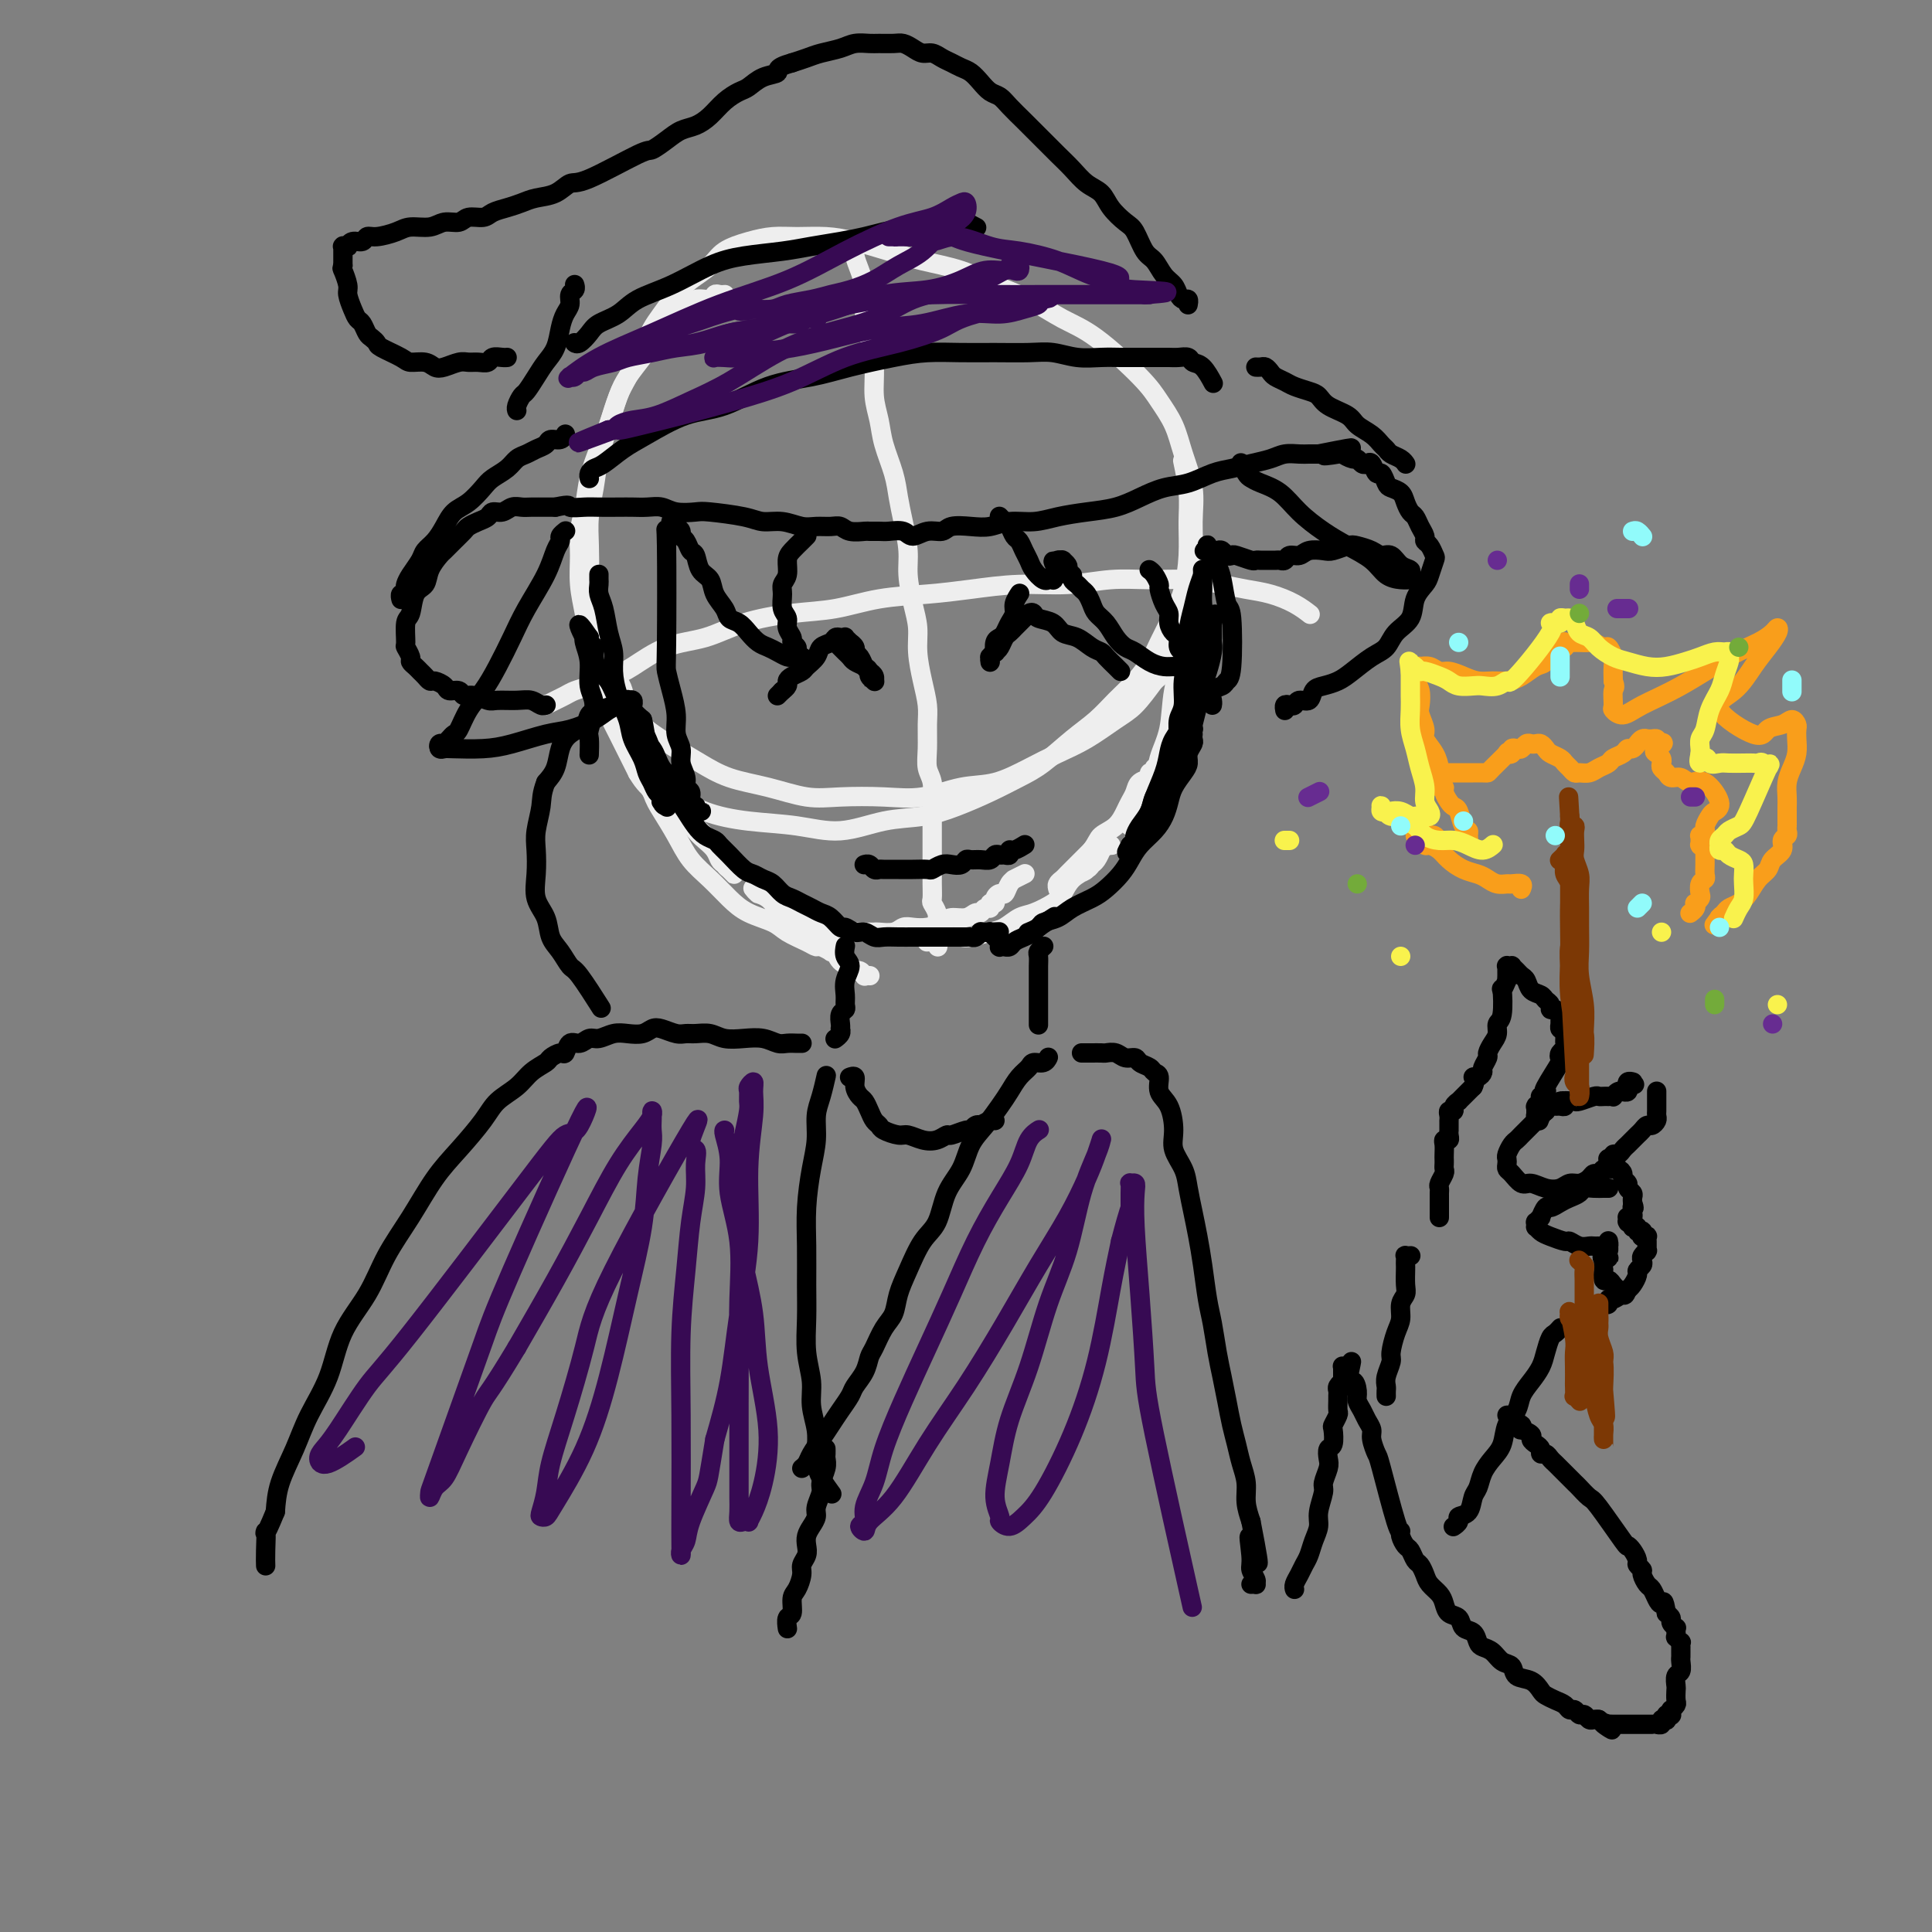 <svg viewBox='0 0 400 400' version='1.1' xmlns='http://www.w3.org/2000/svg' xmlns:xlink='http://www.w3.org/1999/xlink'><rect x="0" y="0" width="400" height="400" fill="#808080" stroke="none"/><g fill='none' stroke='rgb(238,238,238)' stroke-width='4' stroke-linecap='round' stroke-linejoin='round'><path d='M150,61c0.006,-0.001 0.012,-0.001 0,0c-0.012,0.001 -0.043,0.005 0,0c0.043,-0.005 0.160,-0.017 0,0c-0.160,0.017 -0.595,0.063 -1,0c-0.405,-0.063 -0.779,-0.235 -1,0c-0.221,0.235 -0.289,0.877 -1,1c-0.711,0.123 -2.063,-0.273 -3,0c-0.937,0.273 -1.457,1.216 -2,2c-0.543,0.784 -1.108,1.410 -2,2c-0.892,0.590 -2.112,1.145 -3,2c-0.888,0.855 -1.445,2.009 -2,3c-0.555,0.991 -1.107,1.817 -2,3c-0.893,1.183 -2.127,2.723 -3,4c-0.873,1.277 -1.385,2.290 -2,4c-0.615,1.710 -1.331,4.116 -2,6c-0.669,1.884 -1.289,3.247 -2,5c-0.711,1.753 -1.512,3.895 -2,6c-0.488,2.105 -0.664,4.173 -1,6c-0.336,1.827 -0.834,3.415 -1,5c-0.166,1.585 -0.000,3.169 0,5c0.000,1.831 -0.166,3.910 0,6c0.166,2.090 0.662,4.191 1,6c0.338,1.809 0.517,3.327 1,5c0.483,1.673 1.270,3.500 2,5c0.730,1.500 1.401,2.674 2,4c0.599,1.326 1.124,2.805 2,4c0.876,1.195 2.104,2.106 3,3c0.896,0.894 1.461,1.772 3,3c1.539,1.228 4.052,2.806 6,4c1.948,1.194 3.332,2.005 5,3c1.668,0.995 3.620,2.175 6,3c2.380,0.825 5.190,1.295 8,2c2.810,0.705 5.621,1.646 8,2c2.379,0.354 4.325,0.122 7,0c2.675,-0.122 6.080,-0.132 9,0c2.920,0.132 5.357,0.408 8,0c2.643,-0.408 5.492,-1.501 8,-2c2.508,-0.499 4.674,-0.406 7,-1c2.326,-0.594 4.814,-1.876 7,-3c2.186,-1.124 4.072,-2.091 6,-3c1.928,-0.909 3.898,-1.759 6,-3c2.102,-1.241 4.335,-2.873 6,-4c1.665,-1.127 2.761,-1.751 4,-3c1.239,-1.249 2.619,-3.125 4,-5'/><path d='M239,141c4.531,-3.700 2.860,-3.951 3,-5c0.140,-1.049 2.092,-2.897 3,-5c0.908,-2.103 0.773,-4.462 1,-7c0.227,-2.538 0.816,-5.255 1,-8c0.184,-2.745 -0.037,-5.518 0,-8c0.037,-2.482 0.332,-4.673 0,-7c-0.332,-2.327 -1.290,-4.790 -2,-7c-0.710,-2.210 -1.170,-4.165 -2,-6c-0.830,-1.835 -2.029,-3.548 -3,-5c-0.971,-1.452 -1.713,-2.643 -4,-5c-2.287,-2.357 -6.117,-5.881 -9,-8c-2.883,-2.119 -4.818,-2.833 -7,-4c-2.182,-1.167 -4.612,-2.788 -7,-4c-2.388,-1.212 -4.735,-2.016 -7,-3c-2.265,-0.984 -4.449,-2.148 -7,-3c-2.551,-0.852 -5.469,-1.391 -8,-2c-2.531,-0.609 -4.675,-1.288 -7,-2c-2.325,-0.712 -4.830,-1.456 -7,-2c-2.170,-0.544 -4.006,-0.887 -6,-1c-1.994,-0.113 -4.146,0.003 -6,0c-1.854,-0.003 -3.410,-0.125 -5,0c-1.590,0.125 -3.216,0.497 -5,1c-1.784,0.503 -3.728,1.139 -5,2c-1.272,0.861 -1.874,1.949 -3,3c-1.126,1.051 -2.776,2.067 -4,3c-1.224,0.933 -2.022,1.783 -3,3c-0.978,1.217 -2.135,2.802 -3,4c-0.865,1.198 -1.439,2.008 -2,3c-0.561,0.992 -1.110,2.164 -2,4c-0.890,1.836 -2.122,4.334 -3,6c-0.878,1.666 -1.402,2.499 -2,4c-0.598,1.501 -1.271,3.670 -2,6c-0.729,2.330 -1.516,4.822 -2,7c-0.484,2.178 -0.667,4.043 -1,6c-0.333,1.957 -0.817,4.006 -1,6c-0.183,1.994 -0.064,3.931 0,6c0.064,2.069 0.072,4.268 0,6c-0.072,1.732 -0.224,2.998 0,5c0.224,2.002 0.822,4.741 1,7c0.178,2.259 -0.066,4.039 0,6c0.066,1.961 0.440,4.103 1,6c0.560,1.897 1.305,3.550 2,5c0.695,1.450 1.341,2.698 2,4c0.659,1.302 1.331,2.658 2,4c0.669,1.342 1.334,2.671 2,4'/><path d='M132,160c2.664,4.538 4.824,4.385 7,5c2.176,0.615 4.368,2.000 7,3c2.632,1.000 5.703,1.614 9,2c3.297,0.386 6.820,0.543 10,1c3.180,0.457 6.019,1.214 9,1c2.981,-0.214 6.106,-1.397 9,-2c2.894,-0.603 5.556,-0.624 8,-1c2.444,-0.376 4.670,-1.108 7,-2c2.330,-0.892 4.766,-1.946 7,-3c2.234,-1.054 4.267,-2.109 6,-3c1.733,-0.891 3.167,-1.620 5,-3c1.833,-1.380 4.067,-3.412 6,-5c1.933,-1.588 3.567,-2.733 5,-4c1.433,-1.267 2.667,-2.656 4,-4c1.333,-1.344 2.766,-2.643 4,-4c1.234,-1.357 2.268,-2.773 3,-4c0.732,-1.227 1.163,-2.266 2,-4c0.837,-1.734 2.082,-4.162 3,-6c0.918,-1.838 1.510,-3.085 2,-5c0.490,-1.915 0.877,-4.496 1,-7c0.123,-2.504 -0.019,-4.929 0,-7c0.019,-2.071 0.197,-3.788 0,-6c-0.197,-2.212 -0.771,-4.918 -1,-6c-0.229,-1.082 -0.115,-0.541 0,0'/><path d='M127,138c-0.000,0.000 -0.000,0.000 0,0c0.000,-0.000 0.000,-0.001 0,0c-0.000,0.001 -0.001,0.002 0,0c0.001,-0.002 0.003,-0.008 0,0c-0.003,0.008 -0.012,0.031 0,0c0.012,-0.031 0.044,-0.117 0,0c-0.044,0.117 -0.163,0.436 0,1c0.163,0.564 0.610,1.375 1,2c0.390,0.625 0.725,1.066 1,2c0.275,0.934 0.492,2.360 1,4c0.508,1.640 1.309,3.492 2,5c0.691,1.508 1.273,2.672 2,4c0.727,1.328 1.598,2.821 2,4c0.402,1.179 0.334,2.045 1,3c0.666,0.955 2.066,1.999 3,3c0.934,1.001 1.402,1.960 2,3c0.598,1.040 1.326,2.162 2,3c0.674,0.838 1.295,1.391 2,2c0.705,0.609 1.494,1.272 2,2c0.506,0.728 0.727,1.519 1,2c0.273,0.481 0.596,0.652 1,1c0.404,0.348 0.890,0.875 1,1c0.110,0.125 -0.155,-0.150 0,0c0.155,0.150 0.729,0.725 1,1c0.271,0.275 0.240,0.251 0,0c-0.240,-0.251 -0.687,-0.727 -1,-1c-0.313,-0.273 -0.491,-0.341 -1,-1c-0.509,-0.659 -1.348,-1.910 -2,-3c-0.652,-1.090 -1.115,-2.021 -2,-3c-0.885,-0.979 -2.191,-2.006 -3,-3c-0.809,-0.994 -1.121,-1.954 -2,-3c-0.879,-1.046 -2.326,-2.178 -3,-3c-0.674,-0.822 -0.577,-1.333 -1,-2c-0.423,-0.667 -1.366,-1.489 -2,-2c-0.634,-0.511 -0.958,-0.711 -1,-1c-0.042,-0.289 0.199,-0.666 0,-1c-0.199,-0.334 -0.839,-0.626 -1,-1c-0.161,-0.374 0.157,-0.831 0,-1c-0.157,-0.169 -0.790,-0.051 -1,0c-0.210,0.051 0.002,0.036 0,0c-0.002,-0.036 -0.217,-0.092 0,0c0.217,0.092 0.866,0.332 1,1c0.134,0.668 -0.247,1.762 0,3c0.247,1.238 1.124,2.619 2,4'/><path d='M135,164c0.615,1.753 1.154,2.636 2,4c0.846,1.364 1.999,3.209 3,5c1.001,1.791 1.850,3.530 3,5c1.150,1.470 2.599,2.673 4,4c1.401,1.327 2.753,2.779 4,4c1.247,1.221 2.390,2.212 4,3c1.610,0.788 3.687,1.373 5,2c1.313,0.627 1.862,1.296 3,2c1.138,0.704 2.864,1.442 4,2c1.136,0.558 1.681,0.934 2,1c0.319,0.066 0.411,-0.179 1,0c0.589,0.179 1.673,0.783 2,1c0.327,0.217 -0.103,0.049 0,0c0.103,-0.049 0.741,0.023 1,0c0.259,-0.023 0.141,-0.142 0,0c-0.141,0.142 -0.303,0.544 -1,0c-0.697,-0.544 -1.929,-2.033 -3,-3c-1.071,-0.967 -1.979,-1.412 -3,-2c-1.021,-0.588 -2.153,-1.319 -3,-2c-0.847,-0.681 -1.408,-1.311 -2,-2c-0.592,-0.689 -1.216,-1.438 -2,-2c-0.784,-0.562 -1.727,-0.936 -2,-1c-0.273,-0.064 0.125,0.182 0,0c-0.125,-0.182 -0.774,-0.794 -1,-1c-0.226,-0.206 -0.028,-0.008 0,0c0.028,0.008 -0.113,-0.174 0,0c0.113,0.174 0.480,0.704 1,1c0.520,0.296 1.193,0.357 2,1c0.807,0.643 1.749,1.868 3,3c1.251,1.132 2.811,2.173 4,3c1.189,0.827 2.006,1.441 3,2c0.994,0.559 2.164,1.063 3,2c0.836,0.937 1.338,2.307 2,3c0.662,0.693 1.483,0.707 2,1c0.517,0.293 0.731,0.863 1,1c0.269,0.137 0.594,-0.159 1,0c0.406,0.159 0.893,0.775 1,1c0.107,0.225 -0.167,0.060 0,0c0.167,-0.060 0.776,-0.016 1,0c0.224,0.016 0.064,0.005 0,0c-0.064,-0.005 -0.032,-0.002 0,0'/><path d='M192,195c0.000,-0.000 0.000,-0.000 0,0c-0.000,0.000 -0.001,0.000 0,0c0.001,-0.000 0.003,-0.000 0,0c-0.003,0.000 -0.012,0.001 0,0c0.012,-0.001 0.047,-0.004 0,0c-0.047,0.004 -0.174,0.015 0,0c0.174,-0.015 0.650,-0.056 1,0c0.350,0.056 0.576,0.208 1,0c0.424,-0.208 1.047,-0.776 2,-1c0.953,-0.224 2.236,-0.106 3,0c0.764,0.106 1.007,0.198 2,0c0.993,-0.198 2.735,-0.686 4,-1c1.265,-0.314 2.054,-0.453 3,-1c0.946,-0.547 2.048,-1.501 3,-2c0.952,-0.499 1.754,-0.543 3,-1c1.246,-0.457 2.936,-1.327 4,-2c1.064,-0.673 1.503,-1.149 2,-2c0.497,-0.851 1.051,-2.078 2,-3c0.949,-0.922 2.292,-1.538 3,-2c0.708,-0.462 0.782,-0.768 1,-1c0.218,-0.232 0.579,-0.388 1,-1c0.421,-0.612 0.901,-1.681 1,-2c0.099,-0.319 -0.183,0.111 0,0c0.183,-0.111 0.830,-0.762 1,-1c0.170,-0.238 -0.136,-0.065 0,0c0.136,0.065 0.714,0.020 1,0c0.286,-0.020 0.280,-0.014 0,0c-0.280,0.014 -0.834,0.035 -1,0c-0.166,-0.035 0.055,-0.125 0,0c-0.055,0.125 -0.385,0.467 -1,1c-0.615,0.533 -1.514,1.257 -2,2c-0.486,0.743 -0.560,1.506 -1,2c-0.440,0.494 -1.246,0.720 -2,1c-0.754,0.280 -1.456,0.615 -2,1c-0.544,0.385 -0.930,0.821 -1,1c-0.070,0.179 0.178,0.101 0,0c-0.178,-0.101 -0.781,-0.226 -1,0c-0.219,0.226 -0.056,0.804 0,1c0.056,0.196 0.003,0.012 0,0c-0.003,-0.012 0.043,0.149 0,0c-0.043,-0.149 -0.174,-0.609 0,-1c0.174,-0.391 0.655,-0.713 1,-1c0.345,-0.287 0.554,-0.539 1,-1c0.446,-0.461 1.127,-1.132 2,-2c0.873,-0.868 1.936,-1.934 3,-3'/><path d='M226,176c1.228,-1.683 1.299,-2.390 2,-3c0.701,-0.610 2.032,-1.123 3,-2c0.968,-0.877 1.574,-2.119 2,-3c0.426,-0.881 0.674,-1.403 1,-2c0.326,-0.597 0.732,-1.269 1,-2c0.268,-0.731 0.397,-1.520 1,-2c0.603,-0.480 1.678,-0.651 2,-1c0.322,-0.349 -0.110,-0.877 0,-1c0.110,-0.123 0.760,0.159 1,0c0.240,-0.159 0.068,-0.760 0,-1c-0.068,-0.240 -0.034,-0.120 0,0'/><path d='M241,159c0.032,0.011 0.064,0.021 0,0c-0.064,-0.021 -0.224,-0.074 0,0c0.224,0.074 0.834,0.276 1,0c0.166,-0.276 -0.110,-1.028 0,-2c0.110,-0.972 0.607,-2.162 1,-3c0.393,-0.838 0.682,-1.322 1,-2c0.318,-0.678 0.663,-1.549 1,-3c0.337,-1.451 0.665,-3.481 1,-5c0.335,-1.519 0.678,-2.527 1,-4c0.322,-1.473 0.622,-3.410 1,-5c0.378,-1.590 0.833,-2.832 1,-4c0.167,-1.168 0.045,-2.263 0,-3c-0.045,-0.737 -0.012,-1.115 0,-2c0.012,-0.885 0.003,-2.275 0,-3c-0.003,-0.725 -0.001,-0.784 0,-1c0.001,-0.216 0.001,-0.590 0,-1c-0.001,-0.410 -0.003,-0.855 0,-1c0.003,-0.145 0.012,0.011 0,0c-0.012,-0.011 -0.045,-0.188 0,0c0.045,0.188 0.168,0.740 0,1c-0.168,0.260 -0.626,0.229 -1,1c-0.374,0.771 -0.662,2.343 -1,4c-0.338,1.657 -0.724,3.397 -1,5c-0.276,1.603 -0.440,3.068 -1,5c-0.560,1.932 -1.516,4.330 -2,7c-0.484,2.670 -0.497,5.611 -1,8c-0.503,2.389 -1.498,4.227 -2,6c-0.502,1.773 -0.512,3.480 -1,5c-0.488,1.520 -1.455,2.852 -2,4c-0.545,1.148 -0.668,2.111 -1,3c-0.332,0.889 -0.874,1.702 -1,2c-0.126,0.298 0.162,0.080 0,0c-0.162,-0.080 -0.774,-0.021 -1,0c-0.226,0.021 -0.064,0.006 0,0c0.064,-0.006 0.032,-0.003 0,0'/><path d='M212,181c0.001,-0.001 0.002,-0.001 0,0c-0.002,0.001 -0.008,0.004 0,0c0.008,-0.004 0.031,-0.016 0,0c-0.031,0.016 -0.116,0.058 0,0c0.116,-0.058 0.435,-0.218 0,0c-0.435,0.218 -1.622,0.814 -2,1c-0.378,0.186 0.052,-0.039 0,0c-0.052,0.039 -0.587,0.340 -1,1c-0.413,0.660 -0.703,1.678 -1,2c-0.297,0.322 -0.601,-0.053 -1,0c-0.399,0.053 -0.895,0.535 -1,1c-0.105,0.465 0.179,0.913 0,1c-0.179,0.087 -0.821,-0.188 -1,0c-0.179,0.188 0.105,0.839 0,1c-0.105,0.161 -0.598,-0.168 -1,0c-0.402,0.168 -0.712,0.832 -1,1c-0.288,0.168 -0.555,-0.162 -1,0c-0.445,0.162 -1.067,0.814 -2,1c-0.933,0.186 -2.175,-0.095 -3,0c-0.825,0.095 -1.231,0.565 -2,1c-0.769,0.435 -1.901,0.835 -3,1c-1.099,0.165 -2.163,0.097 -3,0c-0.837,-0.097 -1.445,-0.222 -2,0c-0.555,0.222 -1.058,0.791 -2,1c-0.942,0.209 -2.325,0.057 -3,0c-0.675,-0.057 -0.642,-0.018 -1,0c-0.358,0.018 -1.107,0.015 -2,0c-0.893,-0.015 -1.929,-0.041 -3,0c-1.071,0.041 -2.175,0.151 -3,0c-0.825,-0.151 -1.370,-0.563 -2,-1c-0.630,-0.437 -1.344,-0.901 -2,-1c-0.656,-0.099 -1.254,0.166 -2,0c-0.746,-0.166 -1.642,-0.762 -2,-1c-0.358,-0.238 -0.179,-0.119 0,0'/><path d='M177,50c-0.000,-0.000 -0.000,-0.000 0,0c0.000,0.000 0.000,0.000 0,0c-0.000,-0.000 -0.000,-0.001 0,0c0.000,0.001 0.000,0.003 0,0c-0.000,-0.003 -0.001,-0.009 0,0c0.001,0.009 0.003,0.035 0,0c-0.003,-0.035 -0.011,-0.132 0,0c0.011,0.132 0.041,0.491 0,1c-0.041,0.509 -0.152,1.166 0,2c0.152,0.834 0.566,1.845 1,3c0.434,1.155 0.886,2.454 1,4c0.114,1.546 -0.110,3.340 0,5c0.110,1.660 0.553,3.187 1,5c0.447,1.813 0.897,3.912 1,6c0.103,2.088 -0.141,4.164 0,6c0.141,1.836 0.667,3.430 1,5c0.333,1.570 0.471,3.115 1,5c0.529,1.885 1.447,4.109 2,6c0.553,1.891 0.739,3.450 1,5c0.261,1.550 0.596,3.092 1,5c0.404,1.908 0.878,4.182 1,6c0.122,1.818 -0.108,3.181 0,5c0.108,1.819 0.555,4.093 1,6c0.445,1.907 0.890,3.446 1,5c0.110,1.554 -0.114,3.121 0,5c0.114,1.879 0.565,4.068 1,6c0.435,1.932 0.852,3.608 1,5c0.148,1.392 0.025,2.501 0,4c-0.025,1.499 0.046,3.388 0,5c-0.046,1.612 -0.208,2.949 0,4c0.208,1.051 0.788,1.817 1,3c0.212,1.183 0.057,2.782 0,4c-0.057,1.218 -0.015,2.055 0,3c0.015,0.945 0.004,1.999 0,3c-0.004,1.001 -0.001,1.950 0,3c0.001,1.050 -0.001,2.203 0,3c0.001,0.797 0.004,1.239 0,2c-0.004,0.761 -0.015,1.843 0,3c0.015,1.157 0.057,2.390 0,3c-0.057,0.610 -0.211,0.596 0,1c0.211,0.404 0.788,1.224 1,2c0.212,0.776 0.061,1.507 0,2c-0.061,0.493 -0.030,0.746 0,1'/><path d='M194,192c0.309,7.359 0.083,2.756 0,1c-0.083,-1.756 -0.022,-0.667 0,0c0.022,0.667 0.006,0.910 0,1c-0.006,0.090 -0.002,0.026 0,0c0.002,-0.026 0.001,-0.013 0,0'/><path d='M113,146c0.003,-0.002 0.007,-0.003 0,0c-0.007,0.003 -0.024,0.012 0,0c0.024,-0.012 0.089,-0.045 0,0c-0.089,0.045 -0.332,0.168 0,0c0.332,-0.168 1.240,-0.626 2,-1c0.760,-0.374 1.372,-0.664 2,-1c0.628,-0.336 1.270,-0.717 2,-1c0.730,-0.283 1.547,-0.470 3,-1c1.453,-0.530 3.542,-1.405 5,-2c1.458,-0.595 2.284,-0.909 4,-2c1.716,-1.091 4.322,-2.960 7,-4c2.678,-1.040 5.429,-1.252 8,-2c2.571,-0.748 4.961,-2.032 8,-3c3.039,-0.968 6.728,-1.621 10,-2c3.272,-0.379 6.128,-0.484 9,-1c2.872,-0.516 5.759,-1.444 9,-2c3.241,-0.556 6.836,-0.741 10,-1c3.164,-0.259 5.897,-0.591 9,-1c3.103,-0.409 6.575,-0.895 10,-1c3.425,-0.105 6.803,0.171 10,0c3.197,-0.171 6.213,-0.789 9,-1c2.787,-0.211 5.346,-0.016 8,0c2.654,0.016 5.403,-0.148 8,0c2.597,0.148 5.043,0.607 7,1c1.957,0.393 3.425,0.718 5,1c1.575,0.282 3.257,0.519 5,1c1.743,0.481 3.546,1.206 5,2c1.454,0.794 2.558,1.655 3,2c0.442,0.345 0.221,0.172 0,0'/></g>
<g fill='none' stroke='rgb(0,0,0)' stroke-width='4' stroke-linecap='round' stroke-linejoin='round'><path d='M124,119c-0.000,0.000 -0.000,0.000 0,0c0.000,-0.000 0.000,-0.001 0,0c-0.000,0.001 -0.000,0.003 0,0c0.000,-0.003 0.000,-0.013 0,0c-0.000,0.013 -0.001,0.048 0,0c0.001,-0.048 0.003,-0.177 0,0c-0.003,0.177 -0.012,0.662 0,1c0.012,0.338 0.046,0.530 0,1c-0.046,0.470 -0.170,1.219 0,2c0.170,0.781 0.636,1.593 1,3c0.364,1.407 0.626,3.408 1,5c0.374,1.592 0.859,2.774 1,4c0.141,1.226 -0.060,2.495 0,4c0.060,1.505 0.383,3.246 1,5c0.617,1.754 1.527,3.519 2,5c0.473,1.481 0.508,2.677 1,4c0.492,1.323 1.442,2.774 2,4c0.558,1.226 0.724,2.227 1,3c0.276,0.773 0.661,1.316 1,2c0.339,0.684 0.630,1.507 1,2c0.370,0.493 0.817,0.654 1,1c0.183,0.346 0.101,0.877 0,1c-0.101,0.123 -0.222,-0.163 0,0c0.222,0.163 0.788,0.774 1,1c0.212,0.226 0.072,0.065 0,0c-0.072,-0.065 -0.075,-0.036 0,0c0.075,0.036 0.227,0.078 0,0c-0.227,-0.078 -0.834,-0.276 -1,-1c-0.166,-0.724 0.110,-1.976 0,-3c-0.110,-1.024 -0.607,-1.821 -1,-3c-0.393,-1.179 -0.684,-2.739 -1,-4c-0.316,-1.261 -0.659,-2.223 -1,-3c-0.341,-0.777 -0.680,-1.370 -1,-2c-0.320,-0.630 -0.621,-1.297 -1,-2c-0.379,-0.703 -0.837,-1.442 -1,-2c-0.163,-0.558 -0.030,-0.934 0,-1c0.030,-0.066 -0.044,0.179 0,0c0.044,-0.179 0.207,-0.782 0,-1c-0.207,-0.218 -0.785,-0.053 -1,0c-0.215,0.053 -0.066,-0.008 0,0c0.066,0.008 0.049,0.085 0,0c-0.049,-0.085 -0.128,-0.330 0,0c0.128,0.330 0.465,1.237 1,2c0.535,0.763 1.267,1.381 2,2'/><path d='M133,149c0.440,1.409 0.541,3.430 1,5c0.459,1.570 1.278,2.689 2,4c0.722,1.311 1.348,2.813 2,4c0.652,1.187 1.330,2.058 2,3c0.670,0.942 1.331,1.954 2,3c0.669,1.046 1.347,2.127 2,3c0.653,0.873 1.281,1.537 2,2c0.719,0.463 1.529,0.726 2,1c0.471,0.274 0.601,0.560 1,1c0.399,0.440 1.065,1.034 2,2c0.935,0.966 2.137,2.304 3,3c0.863,0.696 1.386,0.750 2,1c0.614,0.250 1.319,0.697 2,1c0.681,0.303 1.337,0.462 2,1c0.663,0.538 1.332,1.454 2,2c0.668,0.546 1.333,0.722 2,1c0.667,0.278 1.334,0.657 2,1c0.666,0.343 1.329,0.651 2,1c0.671,0.349 1.349,0.739 2,1c0.651,0.261 1.277,0.395 2,1c0.723,0.605 1.545,1.683 2,2c0.455,0.317 0.544,-0.125 1,0c0.456,0.125 1.280,0.818 2,1c0.720,0.182 1.338,-0.147 2,0c0.662,0.147 1.370,0.772 2,1c0.630,0.228 1.183,0.061 2,0c0.817,-0.061 1.897,-0.016 3,0c1.103,0.016 2.230,0.004 3,0c0.770,-0.004 1.184,-0.001 2,0c0.816,0.001 2.036,0.000 3,0c0.964,-0.000 1.673,0.001 2,0c0.327,-0.001 0.274,-0.004 1,0c0.726,0.004 2.232,0.015 3,0c0.768,-0.015 0.797,-0.057 1,0c0.203,0.057 0.580,0.211 1,0c0.420,-0.211 0.883,-0.789 1,-1c0.117,-0.211 -0.112,-0.057 0,0c0.112,0.057 0.566,0.015 1,0c0.434,-0.015 0.848,-0.004 1,0c0.152,0.004 0.044,0.001 0,0c-0.044,-0.001 -0.022,-0.001 0,0'/><path d='M205,193c3.709,-0.159 0.980,-0.056 0,0c-0.980,0.056 -0.211,0.067 0,0c0.211,-0.067 -0.136,-0.210 0,0c0.136,0.210 0.754,0.773 1,1c0.246,0.227 0.119,0.117 0,0c-0.119,-0.117 -0.229,-0.242 0,0c0.229,0.242 0.797,0.849 1,1c0.203,0.151 0.040,-0.156 0,0c-0.040,0.156 0.042,0.774 0,1c-0.042,0.226 -0.208,0.060 0,0c0.208,-0.060 0.791,-0.015 1,0c0.209,0.015 0.044,0.001 0,0c-0.044,-0.001 0.032,0.011 0,0c-0.032,-0.011 -0.173,-0.045 0,0c0.173,0.045 0.660,0.168 1,0c0.340,-0.168 0.533,-0.627 1,-1c0.467,-0.373 1.208,-0.661 2,-1c0.792,-0.339 1.635,-0.730 2,-1c0.365,-0.270 0.252,-0.419 1,-1c0.748,-0.581 2.357,-1.595 3,-2c0.643,-0.405 0.322,-0.203 0,0'/><path d='M213,193c0.000,-0.000 0.000,-0.000 0,0c-0.000,0.000 -0.000,0.000 0,0c0.000,-0.000 0.001,-0.000 0,0c-0.001,0.000 -0.002,0.001 0,0c0.002,-0.001 0.008,-0.003 0,0c-0.008,0.003 -0.029,0.012 0,0c0.029,-0.012 0.108,-0.044 0,0c-0.108,0.044 -0.403,0.164 0,0c0.403,-0.164 1.504,-0.610 2,-1c0.496,-0.390 0.387,-0.722 1,-1c0.613,-0.278 1.950,-0.500 3,-1c1.050,-0.500 1.815,-1.278 3,-2c1.185,-0.722 2.792,-1.390 4,-2c1.208,-0.610 2.018,-1.164 3,-2c0.982,-0.836 2.137,-1.956 3,-3c0.863,-1.044 1.436,-2.012 2,-3c0.564,-0.988 1.120,-1.997 2,-3c0.880,-1.003 2.085,-2.002 3,-3c0.915,-0.998 1.542,-1.997 2,-3c0.458,-1.003 0.749,-2.012 1,-3c0.251,-0.988 0.463,-1.956 1,-3c0.537,-1.044 1.398,-2.163 2,-3c0.602,-0.837 0.946,-1.391 1,-2c0.054,-0.609 -0.182,-1.272 0,-2c0.182,-0.728 0.780,-1.519 1,-2c0.220,-0.481 0.060,-0.650 0,-1c-0.060,-0.350 -0.020,-0.879 0,-1c0.020,-0.121 0.020,0.167 0,0c-0.020,-0.167 -0.060,-0.790 0,-1c0.060,-0.210 0.220,-0.009 0,0c-0.220,0.009 -0.819,-0.175 -1,0c-0.181,0.175 0.055,0.707 0,1c-0.055,0.293 -0.400,0.346 -1,1c-0.600,0.654 -1.455,1.907 -2,3c-0.545,1.093 -0.779,2.025 -1,3c-0.221,0.975 -0.427,1.991 -1,3c-0.573,1.009 -1.513,2.010 -2,3c-0.487,0.990 -0.522,1.968 -1,3c-0.478,1.032 -1.400,2.119 -2,3c-0.600,0.881 -0.879,1.557 -1,2c-0.121,0.443 -0.084,0.655 0,1c0.084,0.345 0.215,0.824 0,1c-0.215,0.176 -0.776,0.050 -1,0c-0.224,-0.050 -0.112,-0.025 0,0'/><path d='M234,175c-1.815,3.242 0.147,0.345 1,-1c0.853,-1.345 0.596,-1.140 1,-2c0.404,-0.860 1.469,-2.785 2,-4c0.531,-1.215 0.527,-1.718 1,-3c0.473,-1.282 1.422,-3.342 2,-5c0.578,-1.658 0.785,-2.913 1,-4c0.215,-1.087 0.439,-2.006 1,-3c0.561,-0.994 1.461,-2.062 2,-3c0.539,-0.938 0.719,-1.745 1,-3c0.281,-1.255 0.664,-2.959 1,-4c0.336,-1.041 0.626,-1.420 1,-4c0.374,-2.580 0.832,-7.361 1,-10c0.168,-2.639 0.045,-3.137 0,-4c-0.045,-0.863 -0.012,-2.091 0,-3c0.012,-0.909 0.003,-1.497 0,-2c-0.003,-0.503 -0.001,-0.919 0,-1c0.001,-0.081 -0.000,0.174 0,0c0.000,-0.174 0.001,-0.777 0,-1c-0.001,-0.223 -0.003,-0.065 0,0c0.003,0.065 0.012,0.039 0,0c-0.012,-0.039 -0.046,-0.090 0,0c0.046,0.090 0.171,0.323 0,1c-0.171,0.677 -0.638,1.800 -1,3c-0.362,1.200 -0.618,2.478 -1,4c-0.382,1.522 -0.891,3.288 -1,5c-0.109,1.712 0.181,3.369 0,5c-0.181,1.631 -0.834,3.235 -1,5c-0.166,1.765 0.155,3.692 0,5c-0.155,1.308 -0.788,1.996 -1,3c-0.212,1.004 -0.005,2.322 0,3c0.005,0.678 -0.192,0.716 0,1c0.192,0.284 0.772,0.814 1,1c0.228,0.186 0.102,0.028 0,0c-0.102,-0.028 -0.182,0.074 0,0c0.182,-0.074 0.626,-0.325 1,-1c0.374,-0.675 0.678,-1.774 1,-3c0.322,-1.226 0.661,-2.580 1,-4c0.339,-1.420 0.679,-2.905 1,-4c0.321,-1.095 0.622,-1.798 1,-3c0.378,-1.202 0.833,-2.902 1,-4c0.167,-1.098 0.045,-1.593 0,-2c-0.045,-0.407 -0.012,-0.725 0,-1c0.012,-0.275 0.003,-0.507 0,-1c-0.003,-0.493 -0.002,-1.246 0,-2'/><path d='M251,129c1.089,-3.578 0.311,-1.022 0,0c-0.311,1.022 -0.156,0.511 0,0'/><path d='M113,146c0.000,-0.000 0.001,-0.000 0,0c-0.001,0.000 -0.002,0.001 0,0c0.002,-0.001 0.009,-0.004 0,0c-0.009,0.004 -0.035,0.015 0,0c0.035,-0.015 0.129,-0.057 0,0c-0.129,0.057 -0.481,0.212 -1,0c-0.519,-0.212 -1.206,-0.793 -2,-1c-0.794,-0.207 -1.694,-0.040 -3,0c-1.306,0.040 -3.017,-0.046 -4,0c-0.983,0.046 -1.237,0.223 -2,0c-0.763,-0.223 -2.035,-0.847 -3,-1c-0.965,-0.153 -1.624,0.165 -2,0c-0.376,-0.165 -0.468,-0.814 -1,-1c-0.532,-0.186 -1.505,0.091 -2,0c-0.495,-0.091 -0.514,-0.549 -1,-1c-0.486,-0.451 -1.439,-0.894 -2,-1c-0.561,-0.106 -0.729,0.126 -1,0c-0.271,-0.126 -0.646,-0.610 -1,-1c-0.354,-0.390 -0.687,-0.686 -1,-1c-0.313,-0.314 -0.605,-0.644 -1,-1c-0.395,-0.356 -0.891,-0.736 -1,-1c-0.109,-0.264 0.170,-0.411 0,-1c-0.170,-0.589 -0.790,-1.622 -1,-2c-0.210,-0.378 -0.011,-0.103 0,-1c0.011,-0.897 -0.167,-2.967 0,-4c0.167,-1.033 0.679,-1.030 1,-2c0.321,-0.970 0.453,-2.913 1,-4c0.547,-1.087 1.511,-1.316 2,-2c0.489,-0.684 0.502,-1.822 1,-3c0.498,-1.178 1.481,-2.396 2,-3c0.519,-0.604 0.576,-0.596 1,-1c0.424,-0.404 1.217,-1.221 2,-2c0.783,-0.779 1.557,-1.519 2,-2c0.443,-0.481 0.555,-0.702 1,-1c0.445,-0.298 1.221,-0.672 2,-1c0.779,-0.328 1.560,-0.610 2,-1c0.440,-0.390 0.540,-0.889 1,-1c0.460,-0.111 1.282,0.166 2,0c0.718,-0.166 1.333,-0.777 2,-1c0.667,-0.223 1.385,-0.060 2,0c0.615,0.060 1.127,0.016 2,0c0.873,-0.016 2.107,-0.005 3,0c0.893,0.005 1.447,0.002 2,0'/><path d='M115,105c3.471,-0.774 2.648,-0.207 3,0c0.352,0.207 1.879,0.056 3,0c1.121,-0.056 1.837,-0.016 3,0c1.163,0.016 2.775,0.008 4,0c1.225,-0.008 2.065,-0.016 3,0c0.935,0.016 1.965,0.056 3,0c1.035,-0.056 2.076,-0.209 3,0c0.924,0.209 1.730,0.778 3,1c1.270,0.222 3.003,0.097 4,0c0.997,-0.097 1.257,-0.166 3,0c1.743,0.166 4.969,0.566 7,1c2.031,0.434 2.865,0.901 4,1c1.135,0.099 2.569,-0.171 4,0c1.431,0.171 2.857,0.782 4,1c1.143,0.218 2.002,0.044 3,0c0.998,-0.044 2.136,0.041 3,0c0.864,-0.041 1.453,-0.207 2,0c0.547,0.207 1.051,0.788 2,1c0.949,0.212 2.341,0.056 3,0c0.659,-0.056 0.584,-0.010 1,0c0.416,0.010 1.321,-0.015 2,0c0.679,0.015 1.131,0.072 2,0c0.869,-0.072 2.157,-0.272 3,0c0.843,0.272 1.243,1.015 2,1c0.757,-0.015 1.871,-0.788 3,-1c1.129,-0.212 2.271,0.135 3,0c0.729,-0.135 1.044,-0.753 2,-1c0.956,-0.247 2.554,-0.122 4,0c1.446,0.122 2.741,0.240 4,0c1.259,-0.240 2.482,-0.837 4,-1c1.518,-0.163 3.332,0.108 5,0c1.668,-0.108 3.190,-0.596 5,-1c1.810,-0.404 3.907,-0.723 6,-1c2.093,-0.277 4.180,-0.512 6,-1c1.820,-0.488 3.371,-1.230 5,-2c1.629,-0.770 3.334,-1.568 5,-2c1.666,-0.432 3.293,-0.497 5,-1c1.707,-0.503 3.496,-1.445 5,-2c1.504,-0.555 2.724,-0.723 4,-1c1.276,-0.277 2.607,-0.663 4,-1c1.393,-0.337 2.848,-0.626 4,-1c1.152,-0.374 1.999,-0.832 3,-1c1.001,-0.168 2.154,-0.045 3,0c0.846,0.045 1.385,0.013 2,0c0.615,-0.013 1.308,-0.006 2,0'/><path d='M273,94c12.407,-2.480 4.424,-0.680 2,0c-2.424,0.680 0.713,0.238 2,0c1.287,-0.238 0.726,-0.274 1,0c0.274,0.274 1.383,0.856 2,1c0.617,0.144 0.743,-0.149 1,0c0.257,0.149 0.646,0.742 1,1c0.354,0.258 0.672,0.181 1,0c0.328,-0.181 0.664,-0.466 1,0c0.336,0.466 0.671,1.682 1,2c0.329,0.318 0.651,-0.263 1,0c0.349,0.263 0.723,1.370 1,2c0.277,0.630 0.455,0.784 1,1c0.545,0.216 1.455,0.494 2,1c0.545,0.506 0.724,1.238 1,2c0.276,0.762 0.647,1.552 1,2c0.353,0.448 0.686,0.553 1,1c0.314,0.447 0.610,1.237 1,2c0.390,0.763 0.876,1.498 1,2c0.124,0.502 -0.114,0.771 0,1c0.114,0.229 0.579,0.417 1,1c0.421,0.583 0.799,1.562 1,2c0.201,0.438 0.224,0.337 0,1c-0.224,0.663 -0.697,2.092 -1,3c-0.303,0.908 -0.437,1.297 -1,2c-0.563,0.703 -1.556,1.720 -2,3c-0.444,1.280 -0.338,2.822 -1,4c-0.662,1.178 -2.091,1.993 -3,3c-0.909,1.007 -1.297,2.207 -2,3c-0.703,0.793 -1.722,1.181 -3,2c-1.278,0.819 -2.814,2.070 -4,3c-1.186,0.930 -2.023,1.541 -3,2c-0.977,0.459 -2.093,0.768 -3,1c-0.907,0.232 -1.605,0.388 -2,1c-0.395,0.612 -0.488,1.680 -1,2c-0.512,0.320 -1.444,-0.107 -2,0c-0.556,0.107 -0.738,0.747 -1,1c-0.262,0.253 -0.606,0.120 -1,0c-0.394,-0.120 -0.838,-0.228 -1,0c-0.162,0.228 -0.044,0.792 0,1c0.044,0.208 0.012,0.059 0,0c-0.012,-0.059 -0.006,-0.030 0,0'/><path d='M83,124c-0.000,-0.000 -0.000,-0.000 0,0c0.000,0.000 0.000,0.000 0,0c-0.000,-0.000 -0.000,-0.000 0,0c0.000,0.000 0.000,0.001 0,0c-0.000,-0.001 -0.001,-0.004 0,0c0.001,0.004 0.004,0.016 0,0c-0.004,-0.016 -0.015,-0.060 0,0c0.015,0.060 0.056,0.224 0,0c-0.056,-0.224 -0.209,-0.835 0,-1c0.209,-0.165 0.781,0.118 1,0c0.219,-0.118 0.085,-0.637 0,-1c-0.085,-0.363 -0.122,-0.572 0,-1c0.122,-0.428 0.403,-1.076 1,-2c0.597,-0.924 1.510,-2.124 2,-3c0.490,-0.876 0.557,-1.427 1,-2c0.443,-0.573 1.263,-1.168 2,-2c0.737,-0.832 1.390,-1.899 2,-3c0.610,-1.101 1.178,-2.234 2,-3c0.822,-0.766 1.897,-1.165 3,-2c1.103,-0.835 2.235,-2.108 3,-3c0.765,-0.892 1.163,-1.405 2,-2c0.837,-0.595 2.112,-1.272 3,-2c0.888,-0.728 1.389,-1.505 2,-2c0.611,-0.495 1.333,-0.706 2,-1c0.667,-0.294 1.279,-0.671 2,-1c0.721,-0.329 1.552,-0.610 2,-1c0.448,-0.390 0.512,-0.888 1,-1c0.488,-0.112 1.401,0.162 2,0c0.599,-0.162 0.886,-0.761 1,-1c0.114,-0.239 0.057,-0.120 0,0'/><path d='M291,96c0.000,0.000 0.000,0.000 0,0c-0.000,-0.000 -0.000,-0.000 0,0c0.000,0.000 0.001,0.001 0,0c-0.001,-0.001 -0.002,-0.003 0,0c0.002,0.003 0.008,0.012 0,0c-0.008,-0.012 -0.030,-0.045 0,0c0.030,0.045 0.111,0.168 0,0c-0.111,-0.168 -0.413,-0.625 -1,-1c-0.587,-0.375 -1.460,-0.667 -2,-1c-0.540,-0.333 -0.747,-0.708 -1,-1c-0.253,-0.292 -0.550,-0.501 -1,-1c-0.450,-0.499 -1.051,-1.289 -2,-2c-0.949,-0.711 -2.245,-1.342 -3,-2c-0.755,-0.658 -0.969,-1.342 -2,-2c-1.031,-0.658 -2.881,-1.290 -4,-2c-1.119,-0.710 -1.508,-1.500 -2,-2c-0.492,-0.500 -1.087,-0.711 -2,-1c-0.913,-0.289 -2.142,-0.656 -3,-1c-0.858,-0.344 -1.343,-0.667 -2,-1c-0.657,-0.333 -1.486,-0.678 -2,-1c-0.514,-0.322 -0.712,-0.622 -1,-1c-0.288,-0.378 -0.665,-0.833 -1,-1c-0.335,-0.167 -0.629,-0.045 -1,0c-0.371,0.045 -0.820,0.013 -1,0c-0.180,-0.013 -0.090,-0.006 0,0'/><path d='M246,63c-0.002,0.008 -0.003,0.017 0,0c0.003,-0.017 0.012,-0.059 0,0c-0.012,0.059 -0.044,0.220 0,0c0.044,-0.220 0.163,-0.820 0,-1c-0.163,-0.180 -0.610,0.061 -1,0c-0.390,-0.061 -0.723,-0.423 -1,-1c-0.277,-0.577 -0.497,-1.370 -1,-2c-0.503,-0.630 -1.288,-1.099 -2,-2c-0.712,-0.901 -1.349,-2.236 -2,-3c-0.651,-0.764 -1.314,-0.957 -2,-2c-0.686,-1.043 -1.394,-2.936 -2,-4c-0.606,-1.064 -1.110,-1.299 -2,-2c-0.890,-0.701 -2.167,-1.867 -3,-3c-0.833,-1.133 -1.224,-2.233 -2,-3c-0.776,-0.767 -1.937,-1.203 -3,-2c-1.063,-0.797 -2.027,-1.956 -3,-3c-0.973,-1.044 -1.955,-1.974 -3,-3c-1.045,-1.026 -2.153,-2.149 -3,-3c-0.847,-0.851 -1.434,-1.432 -2,-2c-0.566,-0.568 -1.110,-1.125 -2,-2c-0.890,-0.875 -2.125,-2.070 -3,-3c-0.875,-0.930 -1.389,-1.597 -2,-2c-0.611,-0.403 -1.318,-0.542 -2,-1c-0.682,-0.458 -1.337,-1.236 -2,-2c-0.663,-0.764 -1.332,-1.515 -2,-2c-0.668,-0.485 -1.334,-0.704 -2,-1c-0.666,-0.296 -1.333,-0.671 -2,-1c-0.667,-0.329 -1.334,-0.614 -2,-1c-0.666,-0.386 -1.332,-0.874 -2,-1c-0.668,-0.126 -1.338,0.110 -2,0c-0.662,-0.110 -1.317,-0.565 -2,-1c-0.683,-0.435 -1.393,-0.849 -2,-1c-0.607,-0.151 -1.109,-0.037 -2,0c-0.891,0.037 -2.171,-0.001 -3,0c-0.829,0.001 -1.208,0.042 -2,0c-0.792,-0.042 -1.997,-0.166 -3,0c-1.003,0.166 -1.805,0.622 -3,1c-1.195,0.378 -2.783,0.679 -4,1c-1.217,0.321 -2.062,0.663 -3,1c-0.938,0.337 -1.969,0.668 -3,1'/><path d='M164,13c-3.789,1.041 -2.761,1.643 -3,2c-0.239,0.357 -1.743,0.469 -3,1c-1.257,0.531 -2.265,1.480 -3,2c-0.735,0.520 -1.197,0.611 -2,1c-0.803,0.389 -1.947,1.076 -3,2c-1.053,0.924 -2.016,2.084 -3,3c-0.984,0.916 -1.989,1.589 -3,2c-1.011,0.411 -2.028,0.559 -3,1c-0.972,0.441 -1.898,1.174 -3,2c-1.102,0.826 -2.380,1.745 -3,2c-0.620,0.255 -0.581,-0.153 -3,1c-2.419,1.153 -7.294,3.867 -10,5c-2.706,1.133 -3.241,0.685 -4,1c-0.759,0.315 -1.740,1.394 -3,2c-1.260,0.606 -2.798,0.741 -4,1c-1.202,0.259 -2.069,0.643 -3,1c-0.931,0.357 -1.925,0.688 -3,1c-1.075,0.312 -2.231,0.604 -3,1c-0.769,0.396 -1.153,0.895 -2,1c-0.847,0.105 -2.159,-0.183 -3,0c-0.841,0.183 -1.210,0.836 -2,1c-0.790,0.164 -2.001,-0.162 -3,0c-0.999,0.162 -1.788,0.813 -3,1c-1.212,0.187 -2.849,-0.089 -4,0c-1.151,0.089 -1.818,0.545 -3,1c-1.182,0.455 -2.881,0.910 -4,1c-1.119,0.090 -1.658,-0.186 -2,0c-0.342,0.186 -0.488,0.835 -1,1c-0.512,0.165 -1.391,-0.152 -2,0c-0.609,0.152 -0.948,0.773 -1,1c-0.052,0.227 0.182,0.061 0,0c-0.182,-0.061 -0.781,-0.016 -1,0c-0.219,0.016 -0.059,0.003 0,0c0.059,-0.003 0.016,0.003 0,0c-0.016,-0.003 -0.004,-0.015 0,0c0.004,0.015 0.001,0.059 0,0c-0.001,-0.059 -0.000,-0.220 0,0c0.000,0.220 0.000,0.822 0,1c-0.000,0.178 -0.000,-0.067 0,0c0.000,0.067 0.000,0.448 0,1c-0.000,0.552 -0.000,1.276 0,2'/><path d='M71,55c-0.219,0.685 -0.266,0.397 0,1c0.266,0.603 0.845,2.097 1,3c0.155,0.903 -0.113,1.215 0,2c0.113,0.785 0.607,2.041 1,3c0.393,0.959 0.683,1.619 1,2c0.317,0.381 0.659,0.482 1,1c0.341,0.518 0.679,1.452 1,2c0.321,0.548 0.623,0.711 1,1c0.377,0.289 0.829,0.703 1,1c0.171,0.297 0.062,0.475 1,1c0.938,0.525 2.922,1.395 4,2c1.078,0.605 1.251,0.943 2,1c0.749,0.057 2.073,-0.167 3,0c0.927,0.167 1.455,0.724 2,1c0.545,0.276 1.106,0.271 2,0c0.894,-0.271 2.122,-0.808 3,-1c0.878,-0.192 1.405,-0.037 2,0c0.595,0.037 1.259,-0.043 2,0c0.741,0.043 1.558,0.208 2,0c0.442,-0.208 0.510,-0.788 1,-1c0.490,-0.212 1.401,-0.057 2,0c0.599,0.057 0.885,0.016 1,0c0.115,-0.016 0.057,-0.008 0,0'/><path d='M119,59c-0.000,-0.000 -0.000,-0.000 0,0c0.000,0.000 0.000,0.000 0,0c-0.000,-0.000 -0.000,-0.001 0,0c0.000,0.001 0.001,0.003 0,0c-0.001,-0.003 -0.004,-0.013 0,0c0.004,0.013 0.016,0.048 0,0c-0.016,-0.048 -0.060,-0.179 0,0c0.060,0.179 0.223,0.669 0,1c-0.223,0.331 -0.832,0.504 -1,1c-0.168,0.496 0.107,1.315 0,2c-0.107,0.685 -0.595,1.236 -1,2c-0.405,0.764 -0.728,1.743 -1,3c-0.272,1.257 -0.492,2.794 -1,4c-0.508,1.206 -1.303,2.081 -2,3c-0.697,0.919 -1.297,1.882 -2,3c-0.703,1.118 -1.509,2.391 -2,3c-0.491,0.609 -0.668,0.556 -1,1c-0.332,0.444 -0.821,1.387 -1,2c-0.179,0.613 -0.048,0.896 0,1c0.048,0.104 0.013,0.028 0,0c-0.013,-0.028 -0.004,-0.008 0,0c0.004,0.008 0.002,0.004 0,0'/><path d='M119,71c-0.004,-0.003 -0.009,-0.007 0,0c0.009,0.007 0.031,0.024 0,0c-0.031,-0.024 -0.115,-0.088 0,0c0.115,0.088 0.429,0.330 1,0c0.571,-0.330 1.398,-1.231 2,-2c0.602,-0.769 0.977,-1.407 2,-2c1.023,-0.593 2.692,-1.143 4,-2c1.308,-0.857 2.253,-2.022 4,-3c1.747,-0.978 4.296,-1.767 7,-3c2.704,-1.233 5.562,-2.908 8,-4c2.438,-1.092 4.455,-1.602 7,-2c2.545,-0.398 5.617,-0.684 8,-1c2.383,-0.316 4.077,-0.663 6,-1c1.923,-0.337 4.075,-0.665 6,-1c1.925,-0.335 3.621,-0.677 5,-1c1.379,-0.323 2.439,-0.626 4,-1c1.561,-0.374 3.621,-0.818 5,-1c1.379,-0.182 2.075,-0.101 3,0c0.925,0.101 2.078,0.222 3,0c0.922,-0.222 1.613,-0.788 2,-1c0.387,-0.212 0.468,-0.071 1,0c0.532,0.071 1.514,0.070 2,0c0.486,-0.070 0.477,-0.211 1,0c0.523,0.211 1.578,0.775 2,1c0.422,0.225 0.211,0.113 0,0'/><path d='M122,99c0.001,0.006 0.003,0.012 0,0c-0.003,-0.012 -0.010,-0.043 0,0c0.010,0.043 0.039,0.160 0,0c-0.039,-0.160 -0.145,-0.597 0,-1c0.145,-0.403 0.543,-0.773 1,-1c0.457,-0.227 0.975,-0.310 2,-1c1.025,-0.690 2.556,-1.988 4,-3c1.444,-1.012 2.800,-1.737 5,-3c2.200,-1.263 5.246,-3.062 8,-4c2.754,-0.938 5.218,-1.014 8,-2c2.782,-0.986 5.883,-2.881 9,-4c3.117,-1.119 6.250,-1.463 9,-2c2.750,-0.537 5.118,-1.268 8,-2c2.882,-0.732 6.279,-1.464 9,-2c2.721,-0.536 4.765,-0.877 7,-1c2.235,-0.123 4.663,-0.029 7,0c2.337,0.029 4.585,-0.006 7,0c2.415,0.006 4.996,0.054 7,0c2.004,-0.054 3.432,-0.211 5,0c1.568,0.211 3.277,0.788 5,1c1.723,0.212 3.459,0.057 5,0c1.541,-0.057 2.888,-0.015 4,0c1.112,0.015 1.988,0.004 3,0c1.012,-0.004 2.159,-0.002 3,0c0.841,0.002 1.376,0.004 2,0c0.624,-0.004 1.335,-0.014 2,0c0.665,0.014 1.282,0.053 2,0c0.718,-0.053 1.538,-0.199 2,0c0.462,0.199 0.567,0.744 1,1c0.433,0.256 1.193,0.223 2,1c0.807,0.777 1.659,2.365 2,3c0.341,0.635 0.170,0.318 0,0'/><path d='M257,96c-0.000,-0.001 -0.001,-0.002 0,0c0.001,0.002 0.003,0.007 0,0c-0.003,-0.007 -0.012,-0.027 0,0c0.012,0.027 0.046,0.101 0,0c-0.046,-0.101 -0.172,-0.376 0,0c0.172,0.376 0.642,1.405 1,2c0.358,0.595 0.605,0.757 1,1c0.395,0.243 0.940,0.568 2,1c1.060,0.432 2.637,0.972 4,2c1.363,1.028 2.514,2.545 4,4c1.486,1.455 3.308,2.849 5,4c1.692,1.151 3.255,2.060 5,3c1.745,0.940 3.673,1.912 5,3c1.327,1.088 2.054,2.291 3,3c0.946,0.709 2.111,0.923 3,1c0.889,0.077 1.502,0.018 2,0c0.498,-0.018 0.881,0.006 1,0c0.119,-0.006 -0.027,-0.042 0,0c0.027,0.042 0.226,0.161 0,0c-0.226,-0.161 -0.876,-0.603 -1,-1c-0.124,-0.397 0.277,-0.750 0,-1c-0.277,-0.250 -1.233,-0.396 -2,-1c-0.767,-0.604 -1.345,-1.665 -2,-2c-0.655,-0.335 -1.387,0.058 -2,0c-0.613,-0.058 -1.108,-0.565 -2,-1c-0.892,-0.435 -2.182,-0.797 -3,-1c-0.818,-0.203 -1.163,-0.246 -2,0c-0.837,0.246 -2.164,0.783 -3,1c-0.836,0.217 -1.179,0.114 -2,0c-0.821,-0.114 -2.118,-0.241 -3,0c-0.882,0.241 -1.349,0.849 -2,1c-0.651,0.151 -1.488,-0.156 -2,0c-0.512,0.156 -0.700,0.774 -1,1c-0.300,0.226 -0.711,0.060 -1,0c-0.289,-0.060 -0.457,-0.015 -1,0c-0.543,0.015 -1.463,0.000 -2,0c-0.537,-0.000 -0.693,0.014 -1,0c-0.307,-0.014 -0.765,-0.055 -1,0c-0.235,0.055 -0.248,0.207 -1,0c-0.752,-0.207 -2.243,-0.774 -3,-1c-0.757,-0.226 -0.780,-0.112 -1,0c-0.220,0.112 -0.636,0.223 -1,0c-0.364,-0.223 -0.675,-0.778 -1,-1c-0.325,-0.222 -0.662,-0.111 -1,0'/><path d='M252,114c-4.729,0.139 -2.053,-0.012 -1,0c1.053,0.012 0.481,0.188 0,0c-0.481,-0.188 -0.872,-0.738 -1,-1c-0.128,-0.262 0.007,-0.236 0,0c-0.007,0.236 -0.157,0.680 0,1c0.157,0.320 0.620,0.515 1,1c0.380,0.485 0.677,1.261 1,2c0.323,0.739 0.672,1.441 1,3c0.328,1.559 0.636,3.976 1,5c0.364,1.024 0.784,0.655 1,3c0.216,2.345 0.230,7.406 0,10c-0.230,2.594 -0.703,2.723 -1,3c-0.297,0.277 -0.419,0.701 -1,1c-0.581,0.299 -1.620,0.472 -2,1c-0.380,0.528 -0.102,1.411 0,2c0.102,0.589 0.029,0.882 0,1c-0.029,0.118 -0.015,0.059 0,0'/><path d='M238,118c-0.006,-0.004 -0.012,-0.008 0,0c0.012,0.008 0.041,0.028 0,0c-0.041,-0.028 -0.152,-0.103 0,0c0.152,0.103 0.566,0.384 1,1c0.434,0.616 0.886,1.568 1,2c0.114,0.432 -0.110,0.343 0,1c0.110,0.657 0.555,2.059 1,3c0.445,0.941 0.889,1.421 1,2c0.111,0.579 -0.110,1.255 0,2c0.110,0.745 0.551,1.557 1,2c0.449,0.443 0.905,0.515 1,1c0.095,0.485 -0.171,1.383 0,2c0.171,0.617 0.779,0.953 1,1c0.221,0.047 0.056,-0.194 0,0c-0.056,0.194 -0.003,0.822 0,1c0.003,0.178 -0.043,-0.095 0,0c0.043,0.095 0.175,0.560 0,1c-0.175,0.440 -0.655,0.857 -1,1c-0.345,0.143 -0.553,0.011 -1,0c-0.447,-0.011 -1.131,0.097 -2,0c-0.869,-0.097 -1.923,-0.400 -3,-1c-1.077,-0.600 -2.176,-1.498 -3,-2c-0.824,-0.502 -1.373,-0.610 -2,-1c-0.627,-0.390 -1.334,-1.064 -2,-2c-0.666,-0.936 -1.292,-2.135 -2,-3c-0.708,-0.865 -1.499,-1.398 -2,-2c-0.501,-0.602 -0.713,-1.274 -1,-2c-0.287,-0.726 -0.650,-1.505 -1,-2c-0.350,-0.495 -0.686,-0.706 -1,-1c-0.314,-0.294 -0.606,-0.670 -1,-1c-0.394,-0.330 -0.889,-0.613 -1,-1c-0.111,-0.387 0.163,-0.878 0,-1c-0.163,-0.122 -0.762,0.125 -1,0c-0.238,-0.125 -0.116,-0.622 0,-1c0.116,-0.378 0.227,-0.637 0,-1c-0.227,-0.363 -0.793,-0.829 -1,-1c-0.207,-0.171 -0.056,-0.046 0,0c0.056,0.046 0.016,0.012 0,0c-0.016,-0.012 -0.008,-0.004 0,0c0.008,0.004 0.016,0.004 0,0c-0.016,-0.004 -0.056,-0.011 0,0c0.056,0.011 0.207,0.042 0,0c-0.207,-0.042 -0.774,-0.155 -1,0c-0.226,0.155 -0.113,0.577 0,1'/><path d='M219,117c-1.873,-2.078 -0.554,0.227 0,1c0.554,0.773 0.344,0.015 0,0c-0.344,-0.015 -0.823,0.714 -1,1c-0.177,0.286 -0.051,0.129 0,0c0.051,-0.129 0.028,-0.231 0,0c-0.028,0.231 -0.062,0.796 0,1c0.062,0.204 0.220,0.049 0,0c-0.220,-0.049 -0.818,0.009 -1,0c-0.182,-0.009 0.053,-0.085 0,0c-0.053,0.085 -0.396,0.331 -1,0c-0.604,-0.331 -1.471,-1.239 -2,-2c-0.529,-0.761 -0.719,-1.373 -1,-2c-0.281,-0.627 -0.652,-1.267 -1,-2c-0.348,-0.733 -0.671,-1.559 -1,-2c-0.329,-0.441 -0.663,-0.497 -1,-1c-0.337,-0.503 -0.678,-1.455 -1,-2c-0.322,-0.545 -0.625,-0.685 -1,-1c-0.375,-0.315 -0.821,-0.804 -1,-1c-0.179,-0.196 -0.089,-0.098 0,0'/><path d='M167,111c0.000,-0.000 0.000,-0.000 0,0c-0.000,0.000 -0.000,0.000 0,0c0.000,-0.000 0.001,-0.001 0,0c-0.001,0.001 -0.002,0.002 0,0c0.002,-0.002 0.008,-0.008 0,0c-0.008,0.008 -0.031,0.032 0,0c0.031,-0.032 0.114,-0.118 0,0c-0.114,0.118 -0.427,0.440 -1,1c-0.573,0.560 -1.407,1.356 -2,2c-0.593,0.644 -0.945,1.135 -1,2c-0.055,0.865 0.185,2.105 0,3c-0.185,0.895 -0.797,1.447 -1,2c-0.203,0.553 0.002,1.108 0,2c-0.002,0.892 -0.212,2.123 0,3c0.212,0.877 0.845,1.401 1,2c0.155,0.599 -0.170,1.274 0,2c0.170,0.726 0.834,1.505 1,2c0.166,0.495 -0.165,0.707 0,1c0.165,0.293 0.826,0.667 1,1c0.174,0.333 -0.139,0.625 0,1c0.139,0.375 0.729,0.833 1,1c0.271,0.167 0.224,0.042 0,0c-0.224,-0.042 -0.626,-0.000 -1,0c-0.374,0.000 -0.719,-0.041 -1,0c-0.281,0.041 -0.498,0.163 -1,0c-0.502,-0.163 -1.289,-0.611 -2,-1c-0.711,-0.389 -1.346,-0.719 -2,-1c-0.654,-0.281 -1.326,-0.511 -2,-1c-0.674,-0.489 -1.351,-1.236 -2,-2c-0.649,-0.764 -1.272,-1.546 -2,-2c-0.728,-0.454 -1.561,-0.582 -2,-1c-0.439,-0.418 -0.485,-1.128 -1,-2c-0.515,-0.872 -1.500,-1.906 -2,-3c-0.500,-1.094 -0.515,-2.247 -1,-3c-0.485,-0.753 -1.440,-1.105 -2,-2c-0.560,-0.895 -0.724,-2.334 -1,-3c-0.276,-0.666 -0.665,-0.560 -1,-1c-0.335,-0.440 -0.616,-1.427 -1,-2c-0.384,-0.573 -0.873,-0.731 -1,-1c-0.127,-0.269 0.106,-0.648 0,-1c-0.106,-0.352 -0.553,-0.676 -1,-1'/><path d='M140,109c-1.543,-2.646 -0.399,-0.761 0,0c0.399,0.761 0.054,0.400 0,0c-0.054,-0.400 0.183,-0.837 0,-1c-0.183,-0.163 -0.785,-0.052 -1,0c-0.215,0.052 -0.044,0.045 0,0c0.044,-0.045 -0.041,-0.128 0,0c0.041,0.128 0.206,0.466 0,1c-0.206,0.534 -0.785,1.264 -1,1c-0.215,-0.264 -0.068,-1.523 0,3c0.068,4.523 0.056,14.829 0,20c-0.056,5.171 -0.154,5.209 0,6c0.154,0.791 0.562,2.336 1,4c0.438,1.664 0.906,3.446 1,5c0.094,1.554 -0.186,2.878 0,4c0.186,1.122 0.839,2.040 1,3c0.161,0.960 -0.168,1.962 0,3c0.168,1.038 0.833,2.110 1,3c0.167,0.890 -0.165,1.596 0,2c0.165,0.404 0.828,0.504 1,1c0.172,0.496 -0.147,1.387 0,2c0.147,0.613 0.758,0.949 1,1c0.242,0.051 0.113,-0.182 0,0c-0.113,0.182 -0.211,0.778 0,1c0.211,0.222 0.730,0.068 1,0c0.270,-0.068 0.292,-0.052 0,0c-0.292,0.052 -0.897,0.139 -1,0c-0.103,-0.139 0.297,-0.506 0,-1c-0.297,-0.494 -1.291,-1.117 -2,-2c-0.709,-0.883 -1.135,-2.025 -2,-3c-0.865,-0.975 -2.171,-1.782 -3,-3c-0.829,-1.218 -1.180,-2.848 -2,-4c-0.820,-1.152 -2.107,-1.827 -3,-3c-0.893,-1.173 -1.392,-2.846 -2,-4c-0.608,-1.154 -1.325,-1.790 -2,-3c-0.675,-1.210 -1.309,-2.992 -2,-4c-0.691,-1.008 -1.439,-1.240 -2,-2c-0.561,-0.760 -0.934,-2.049 -1,-3c-0.066,-0.951 0.174,-1.564 0,-2c-0.174,-0.436 -0.764,-0.696 -1,-1c-0.236,-0.304 -0.118,-0.652 0,-1'/><path d='M122,132c-3.629,-5.359 -1.700,-1.257 -1,0c0.700,1.257 0.172,-0.330 0,-1c-0.172,-0.670 0.011,-0.422 0,0c-0.011,0.422 -0.217,1.017 0,2c0.217,0.983 0.857,2.355 1,4c0.143,1.645 -0.210,3.562 0,5c0.210,1.438 0.985,2.396 1,4c0.015,1.604 -0.728,3.855 -1,5c-0.272,1.145 -0.073,1.183 0,2c0.073,0.817 0.020,2.412 0,3c-0.020,0.588 -0.006,0.168 0,0c0.006,-0.168 0.003,-0.084 0,0'/><path d='M117,110c0.001,-0.000 0.001,-0.001 0,0c-0.001,0.001 -0.004,0.003 0,0c0.004,-0.003 0.016,-0.012 0,0c-0.016,0.012 -0.059,0.046 0,0c0.059,-0.046 0.222,-0.171 0,0c-0.222,0.171 -0.829,0.638 -1,1c-0.171,0.362 0.093,0.619 0,1c-0.093,0.381 -0.541,0.887 -1,2c-0.459,1.113 -0.927,2.832 -2,5c-1.073,2.168 -2.752,4.785 -4,7c-1.248,2.215 -2.064,4.030 -3,6c-0.936,1.970 -1.991,4.096 -3,6c-1.009,1.904 -1.972,3.585 -3,5c-1.028,1.415 -2.122,2.565 -3,4c-0.878,1.435 -1.542,3.155 -2,4c-0.458,0.845 -0.710,0.815 -1,1c-0.290,0.185 -0.617,0.584 -1,1c-0.383,0.416 -0.821,0.847 -1,1c-0.179,0.153 -0.097,0.027 0,0c0.097,-0.027 0.211,0.045 0,0c-0.211,-0.045 -0.746,-0.208 -1,0c-0.254,0.208 -0.227,0.786 0,1c0.227,0.214 0.654,0.065 1,0c0.346,-0.065 0.611,-0.044 2,0c1.389,0.044 3.901,0.111 6,0c2.099,-0.111 3.783,-0.400 6,-1c2.217,-0.600 4.966,-1.509 7,-2c2.034,-0.491 3.353,-0.563 5,-1c1.647,-0.437 3.622,-1.241 5,-2c1.378,-0.759 2.160,-1.475 3,-2c0.840,-0.525 1.738,-0.859 2,-1c0.262,-0.141 -0.113,-0.087 0,0c0.113,0.087 0.715,0.209 1,0c0.285,-0.209 0.255,-0.747 0,-1c-0.255,-0.253 -0.735,-0.219 -1,0c-0.265,0.219 -0.315,0.624 -1,1c-0.685,0.376 -2.005,0.721 -3,1c-0.995,0.279 -1.666,0.490 -2,1c-0.334,0.510 -0.330,1.319 -1,2c-0.670,0.681 -2.015,1.234 -3,2c-0.985,0.766 -1.611,1.745 -2,3c-0.389,1.255 -0.540,2.787 -1,4c-0.460,1.213 -1.230,2.106 -2,3'/><path d='M113,162c-0.940,2.424 -0.790,3.485 -1,5c-0.210,1.515 -0.781,3.486 -1,5c-0.219,1.514 -0.084,2.572 0,4c0.084,1.428 0.119,3.224 0,5c-0.119,1.776 -0.393,3.530 0,5c0.393,1.470 1.454,2.654 2,4c0.546,1.346 0.578,2.852 1,4c0.422,1.148 1.235,1.937 2,3c0.765,1.063 1.483,2.398 2,3c0.517,0.602 0.831,0.470 2,2c1.169,1.530 3.191,4.723 4,6c0.809,1.277 0.404,0.639 0,0'/><path d='M179,179c-0.000,0.000 -0.000,0.000 0,0c0.000,-0.000 0.000,-0.000 0,0c-0.000,0.000 -0.000,0.000 0,0c0.000,-0.000 0.000,-0.000 0,0c-0.000,0.000 -0.000,0.000 0,0c0.000,-0.000 0.000,-0.000 0,0c-0.000,0.000 -0.000,0.000 0,0c0.000,-0.000 0.000,-0.000 0,0c-0.000,0.000 -0.000,0.000 0,0c0.000,-0.000 0.000,-0.000 0,0c-0.000,0.000 -0.000,0.000 0,0c0.000,-0.000 0.000,-0.000 0,0c-0.000,0.000 -0.001,0.000 0,0c0.001,-0.000 0.003,-0.001 0,0c-0.003,0.001 -0.012,0.004 0,0c0.012,-0.004 0.045,-0.015 0,0c-0.045,0.015 -0.169,0.057 0,0c0.169,-0.057 0.630,-0.211 1,0c0.370,0.211 0.648,0.789 1,1c0.352,0.211 0.779,0.057 1,0c0.221,-0.057 0.238,-0.015 1,0c0.762,0.015 2.269,0.005 3,0c0.731,-0.005 0.685,-0.005 1,0c0.315,0.005 0.990,0.015 2,0c1.010,-0.015 2.354,-0.056 3,0c0.646,0.056 0.593,0.207 1,0c0.407,-0.207 1.274,-0.773 2,-1c0.726,-0.227 1.311,-0.114 2,0c0.689,0.114 1.484,0.228 2,0c0.516,-0.228 0.754,-0.797 1,-1c0.246,-0.203 0.500,-0.040 1,0c0.500,0.040 1.247,-0.042 2,0c0.753,0.042 1.512,0.209 2,0c0.488,-0.209 0.705,-0.792 1,-1c0.295,-0.208 0.669,-0.041 1,0c0.331,0.041 0.618,-0.045 1,0c0.382,0.045 0.859,0.222 1,0c0.141,-0.222 -0.055,-0.843 0,-1c0.055,-0.157 0.361,0.150 1,0c0.639,-0.150 1.611,-0.757 2,-1c0.389,-0.243 0.194,-0.121 0,0'/><path d='M211,123c0.001,-0.001 0.001,-0.002 0,0c-0.001,0.002 -0.004,0.006 0,0c0.004,-0.006 0.016,-0.024 0,0c-0.016,0.024 -0.060,0.089 0,0c0.060,-0.089 0.223,-0.333 0,0c-0.223,0.333 -0.833,1.241 -1,2c-0.167,0.759 0.109,1.368 0,2c-0.109,0.632 -0.604,1.288 -1,2c-0.396,0.712 -0.694,1.482 -1,2c-0.306,0.518 -0.622,0.784 -1,1c-0.378,0.216 -0.819,0.383 -1,1c-0.181,0.617 -0.101,1.686 0,2c0.101,0.314 0.223,-0.126 0,0c-0.223,0.126 -0.792,0.819 -1,1c-0.208,0.181 -0.057,-0.151 0,0c0.057,0.151 0.018,0.783 0,1c-0.018,0.217 -0.016,0.018 0,0c0.016,-0.018 0.046,0.146 0,0c-0.046,-0.146 -0.167,-0.602 0,-1c0.167,-0.398 0.622,-0.737 1,-1c0.378,-0.263 0.678,-0.452 1,-1c0.322,-0.548 0.665,-1.457 1,-2c0.335,-0.543 0.663,-0.719 1,-1c0.337,-0.281 0.681,-0.667 1,-1c0.319,-0.333 0.611,-0.612 1,-1c0.389,-0.388 0.876,-0.885 1,-1c0.124,-0.115 -0.115,0.153 0,0c0.115,-0.153 0.582,-0.728 1,-1c0.418,-0.272 0.786,-0.243 1,0c0.214,0.243 0.273,0.699 1,1c0.727,0.301 2.121,0.448 3,1c0.879,0.552 1.243,1.509 2,2c0.757,0.491 1.908,0.516 3,1c1.092,0.484 2.125,1.426 3,2c0.875,0.574 1.594,0.781 2,1c0.406,0.219 0.501,0.451 1,1c0.499,0.549 1.402,1.415 2,2c0.598,0.585 0.892,0.888 1,1c0.108,0.112 0.031,0.032 0,0c-0.031,-0.032 -0.015,-0.016 0,0'/><path d='M173,133c0.000,0.000 0.000,0.000 0,0c-0.000,-0.000 -0.001,-0.001 0,0c0.001,0.001 0.003,0.003 0,0c-0.003,-0.003 -0.012,-0.012 0,0c0.012,0.012 0.045,0.045 0,0c-0.045,-0.045 -0.168,-0.167 0,0c0.168,0.167 0.626,0.622 1,1c0.374,0.378 0.665,0.679 1,1c0.335,0.321 0.716,0.663 1,1c0.284,0.337 0.472,0.668 1,1c0.528,0.332 1.395,0.664 2,1c0.605,0.336 0.947,0.677 1,1c0.053,0.323 -0.182,0.627 0,1c0.182,0.373 0.781,0.814 1,1c0.219,0.186 0.059,0.117 0,0c-0.059,-0.117 -0.015,-0.283 0,0c0.015,0.283 0.001,1.015 0,1c-0.001,-0.015 0.011,-0.776 0,-1c-0.011,-0.224 -0.044,0.091 0,0c0.044,-0.091 0.165,-0.588 0,-1c-0.165,-0.412 -0.618,-0.740 -1,-1c-0.382,-0.260 -0.695,-0.452 -1,-1c-0.305,-0.548 -0.602,-1.452 -1,-2c-0.398,-0.548 -0.895,-0.739 -1,-1c-0.105,-0.261 0.183,-0.592 0,-1c-0.183,-0.408 -0.837,-0.894 -1,-1c-0.163,-0.106 0.163,0.167 0,0c-0.163,-0.167 -0.816,-0.774 -1,-1c-0.184,-0.226 0.101,-0.073 0,0c-0.101,0.073 -0.589,0.064 -1,0c-0.411,-0.064 -0.744,-0.182 -1,0c-0.256,0.182 -0.435,0.665 -1,1c-0.565,0.335 -1.517,0.524 -2,1c-0.483,0.476 -0.498,1.241 -1,2c-0.502,0.759 -1.493,1.513 -2,2c-0.507,0.487 -0.532,0.709 -1,1c-0.468,0.291 -1.380,0.653 -2,1c-0.620,0.347 -0.950,0.681 -1,1c-0.050,0.319 0.179,0.624 0,1c-0.179,0.376 -0.765,0.822 -1,1c-0.235,0.178 -0.117,0.089 0,0'/><path d='M162,143c-1.833,1.833 -0.917,0.917 0,0'/><path d='M175,196c0.000,-0.000 0.000,-0.000 0,0c-0.000,0.000 -0.000,0.000 0,0c0.000,-0.000 0.000,-0.002 0,0c-0.000,0.002 -0.001,0.007 0,0c0.001,-0.007 0.005,-0.025 0,0c-0.005,0.025 -0.019,0.092 0,0c0.019,-0.092 0.072,-0.345 0,0c-0.072,0.345 -0.268,1.286 0,2c0.268,0.714 1.001,1.200 1,2c-0.001,0.800 -0.736,1.915 -1,3c-0.264,1.085 -0.057,2.139 0,3c0.057,0.861 -0.037,1.527 0,2c0.037,0.473 0.206,0.753 0,1c-0.206,0.247 -0.786,0.461 -1,1c-0.214,0.539 -0.061,1.402 0,2c0.061,0.598 0.030,0.931 0,1c-0.030,0.069 -0.060,-0.126 0,0c0.060,0.126 0.208,0.572 0,1c-0.208,0.428 -0.774,0.836 -1,1c-0.226,0.164 -0.113,0.082 0,0'/><path d='M216,196c-0.000,0.000 -0.000,0.000 0,0c0.000,-0.000 0.001,-0.001 0,0c-0.001,0.001 -0.004,0.004 0,0c0.004,-0.004 0.015,-0.013 0,0c-0.015,0.013 -0.057,0.049 0,0c0.057,-0.049 0.211,-0.183 0,0c-0.211,0.183 -0.789,0.682 -1,1c-0.211,0.318 -0.057,0.455 0,1c0.057,0.545 0.015,1.496 0,2c-0.015,0.504 -0.004,0.559 0,1c0.004,0.441 0.001,1.269 0,2c-0.001,0.731 -0.000,1.366 0,2c0.000,0.634 0.000,1.267 0,2c-0.000,0.733 -0.000,1.568 0,2c0.000,0.432 0.000,0.463 0,1c-0.000,0.537 -0.000,1.582 0,2c0.000,0.418 0.000,0.209 0,0'/><path d='M166,216c-0.000,0.000 -0.000,0.000 0,0c0.000,-0.000 0.000,-0.000 0,0c-0.000,0.000 -0.000,0.000 0,0c0.000,-0.000 0.001,-0.000 0,0c-0.001,0.000 -0.002,0.000 0,0c0.002,-0.000 0.009,-0.000 0,0c-0.009,0.000 -0.032,0.001 0,0c0.032,-0.001 0.120,-0.004 0,0c-0.120,0.004 -0.446,0.015 -1,0c-0.554,-0.015 -1.334,-0.056 -2,0c-0.666,0.056 -1.217,0.207 -2,0c-0.783,-0.207 -1.799,-0.773 -3,-1c-1.201,-0.227 -2.587,-0.114 -4,0c-1.413,0.114 -2.853,0.228 -4,0c-1.147,-0.228 -2.002,-0.797 -3,-1c-0.998,-0.203 -2.140,-0.041 -3,0c-0.860,0.041 -1.437,-0.038 -2,0c-0.563,0.038 -1.112,0.192 -2,0c-0.888,-0.192 -2.113,-0.732 -3,-1c-0.887,-0.268 -1.435,-0.264 -2,0c-0.565,0.264 -1.149,0.788 -2,1c-0.851,0.212 -1.971,0.114 -3,0c-1.029,-0.114 -1.967,-0.243 -3,0c-1.033,0.243 -2.161,0.857 -3,1c-0.839,0.143 -1.390,-0.187 -2,0c-0.610,0.187 -1.281,0.890 -2,1c-0.719,0.110 -1.486,-0.375 -2,0c-0.514,0.375 -0.774,1.608 -1,2c-0.226,0.392 -0.418,-0.058 -1,0c-0.582,0.058 -1.552,0.623 -2,1c-0.448,0.377 -0.372,0.566 -1,1c-0.628,0.434 -1.959,1.111 -3,2c-1.041,0.889 -1.793,1.988 -3,3c-1.207,1.012 -2.870,1.937 -4,3c-1.130,1.063 -1.727,2.262 -3,4c-1.273,1.738 -3.224,4.013 -5,6c-1.776,1.987 -3.379,3.686 -5,6c-1.621,2.314 -3.262,5.242 -5,8c-1.738,2.758 -3.575,5.344 -5,8c-1.425,2.656 -2.439,5.380 -4,8c-1.561,2.620 -3.668,5.137 -5,8c-1.332,2.863 -1.887,6.074 -3,9c-1.113,2.926 -2.783,5.568 -4,8c-1.217,2.432 -1.982,4.655 -3,7c-1.018,2.345 -2.291,4.813 -3,7c-0.709,2.187 -0.855,4.094 -1,6'/><path d='M57,313c-2.619,6.435 -2.166,4.024 -2,4c0.166,-0.024 0.045,2.340 0,4c-0.045,1.660 -0.013,2.617 0,3c0.013,0.383 0.006,0.191 0,0'/><path d='M224,218c-0.000,0.000 -0.000,0.000 0,0c0.000,-0.000 0.000,-0.000 0,0c-0.000,0.000 -0.000,0.000 0,0c0.000,-0.000 0.000,-0.000 0,0c-0.000,0.000 -0.000,0.000 0,0c0.000,-0.000 0.000,-0.000 0,0c-0.000,0.000 -0.001,0.000 0,0c0.001,-0.000 0.004,-0.000 0,0c-0.004,0.000 -0.013,0.000 0,0c0.013,-0.000 0.049,-0.000 0,0c-0.049,0.000 -0.183,0.000 0,0c0.183,-0.000 0.682,-0.001 1,0c0.318,0.001 0.455,0.004 1,0c0.545,-0.004 1.498,-0.016 2,0c0.502,0.016 0.553,0.060 1,0c0.447,-0.060 1.289,-0.223 2,0c0.711,0.223 1.289,0.834 2,1c0.711,0.166 1.554,-0.112 2,0c0.446,0.112 0.496,0.614 1,1c0.504,0.386 1.462,0.657 2,1c0.538,0.343 0.656,0.759 1,1c0.344,0.241 0.913,0.307 1,1c0.087,0.693 -0.310,2.012 0,3c0.310,0.988 1.326,1.645 2,3c0.674,1.355 1.007,3.408 1,5c-0.007,1.592 -0.353,2.725 0,4c0.353,1.275 1.404,2.694 2,4c0.596,1.306 0.737,2.498 1,4c0.263,1.502 0.648,3.313 1,5c0.352,1.687 0.672,3.252 1,5c0.328,1.748 0.665,3.681 1,6c0.335,2.319 0.667,5.025 1,7c0.333,1.975 0.667,3.221 1,5c0.333,1.779 0.667,4.093 1,6c0.333,1.907 0.666,3.409 1,5c0.334,1.591 0.668,3.272 1,5c0.332,1.728 0.663,3.505 1,5c0.337,1.495 0.682,2.710 1,4c0.318,1.290 0.611,2.655 1,4c0.389,1.345 0.874,2.670 1,4c0.126,1.330 -0.107,2.666 0,4c0.107,1.334 0.553,2.667 1,4'/><path d='M259,315c2.935,14.998 0.772,6.492 0,4c-0.772,-2.492 -0.153,1.031 0,3c0.153,1.969 -0.159,2.384 0,3c0.159,0.616 0.788,1.433 1,2c0.212,0.567 0.005,0.884 0,1c-0.005,0.116 0.191,0.031 0,0c-0.191,-0.031 -0.769,-0.009 -1,0c-0.231,0.009 -0.116,0.004 0,0'/><path d='M171,223c-0.000,0.001 -0.000,0.001 0,0c0.000,-0.001 0.001,-0.004 0,0c-0.001,0.004 -0.003,0.013 0,0c0.003,-0.013 0.011,-0.049 0,0c-0.011,0.049 -0.041,0.181 0,0c0.041,-0.181 0.152,-0.677 0,0c-0.152,0.677 -0.566,2.527 -1,4c-0.434,1.473 -0.887,2.568 -1,4c-0.113,1.432 0.113,3.199 0,5c-0.113,1.801 -0.566,3.634 -1,6c-0.434,2.366 -0.849,5.264 -1,8c-0.151,2.736 -0.036,5.308 0,8c0.036,2.692 -0.005,5.503 0,8c0.005,2.497 0.058,4.681 0,7c-0.058,2.319 -0.226,4.774 0,7c0.226,2.226 0.845,4.224 1,6c0.155,1.776 -0.153,3.332 0,5c0.153,1.668 0.766,3.449 1,5c0.234,1.551 0.087,2.871 0,4c-0.087,1.129 -0.116,2.065 0,3c0.116,0.935 0.377,1.867 1,3c0.623,1.133 1.606,2.467 2,3c0.394,0.533 0.197,0.267 0,0'/><path d='M217,219c-0.001,0.002 -0.002,0.005 0,0c0.002,-0.005 0.008,-0.016 0,0c-0.008,0.016 -0.029,0.059 0,0c0.029,-0.059 0.107,-0.221 0,0c-0.107,0.221 -0.399,0.825 -1,1c-0.601,0.175 -1.511,-0.078 -2,0c-0.489,0.078 -0.556,0.488 -1,1c-0.444,0.512 -1.264,1.125 -2,2c-0.736,0.875 -1.389,2.011 -2,3c-0.611,0.989 -1.179,1.830 -2,3c-0.821,1.170 -1.896,2.669 -3,4c-1.104,1.331 -2.238,2.492 -3,4c-0.762,1.508 -1.152,3.361 -2,5c-0.848,1.639 -2.153,3.064 -3,5c-0.847,1.936 -1.234,4.385 -2,6c-0.766,1.615 -1.910,2.398 -3,4c-1.090,1.602 -2.127,4.022 -3,6c-0.873,1.978 -1.582,3.512 -2,5c-0.418,1.488 -0.545,2.929 -1,4c-0.455,1.071 -1.239,1.771 -2,3c-0.761,1.229 -1.498,2.986 -2,4c-0.502,1.014 -0.767,1.286 -1,2c-0.233,0.714 -0.433,1.871 -1,3c-0.567,1.129 -1.503,2.231 -2,3c-0.497,0.769 -0.557,1.207 -1,2c-0.443,0.793 -1.270,1.942 -2,3c-0.730,1.058 -1.362,2.024 -2,3c-0.638,0.976 -1.281,1.960 -2,3c-0.719,1.040 -1.512,2.134 -2,3c-0.488,0.866 -0.670,1.502 -1,2c-0.330,0.498 -0.809,0.856 -1,1c-0.191,0.144 -0.096,0.072 0,0'/><path d='M176,223c0.000,-0.000 0.000,-0.000 0,0c-0.000,0.000 -0.000,0.000 0,0c0.000,-0.000 0.000,-0.000 0,0c-0.000,0.000 -0.001,0.000 0,0c0.001,-0.000 0.004,-0.002 0,0c-0.004,0.002 -0.016,0.006 0,0c0.016,-0.006 0.060,-0.023 0,0c-0.060,0.023 -0.223,0.085 0,0c0.223,-0.085 0.833,-0.318 1,0c0.167,0.318 -0.110,1.188 0,2c0.110,0.812 0.607,1.565 1,2c0.393,0.435 0.681,0.550 1,1c0.319,0.450 0.670,1.235 1,2c0.330,0.765 0.640,1.511 1,2c0.360,0.489 0.771,0.723 1,1c0.229,0.277 0.277,0.597 1,1c0.723,0.403 2.120,0.889 3,1c0.880,0.111 1.242,-0.151 2,0c0.758,0.151 1.912,0.716 3,1c1.088,0.284 2.109,0.287 3,0c0.891,-0.287 1.653,-0.865 2,-1c0.347,-0.135 0.279,0.174 1,0c0.721,-0.174 2.230,-0.830 3,-1c0.770,-0.170 0.801,0.147 1,0c0.199,-0.147 0.565,-0.757 1,-1c0.435,-0.243 0.940,-0.118 1,0c0.060,0.118 -0.324,0.227 0,0c0.324,-0.227 1.356,-0.792 2,-1c0.644,-0.208 0.898,-0.059 1,0c0.102,0.059 0.051,0.030 0,0'/><path d='M171,300c0.000,0.000 0.000,0.000 0,0c-0.000,-0.000 -0.000,-0.001 0,0c0.000,0.001 0.000,0.003 0,0c-0.000,-0.003 -0.000,-0.013 0,0c0.000,0.013 0.001,0.047 0,0c-0.001,-0.047 -0.004,-0.174 0,0c0.004,0.174 0.016,0.650 0,1c-0.016,0.350 -0.061,0.573 0,1c0.061,0.427 0.227,1.059 0,2c-0.227,0.941 -0.848,2.191 -1,3c-0.152,0.809 0.166,1.175 0,2c-0.166,0.825 -0.815,2.108 -1,3c-0.185,0.892 0.095,1.394 0,2c-0.095,0.606 -0.565,1.317 -1,2c-0.435,0.683 -0.834,1.336 -1,2c-0.166,0.664 -0.100,1.337 0,2c0.100,0.663 0.233,1.317 0,2c-0.233,0.683 -0.832,1.395 -1,2c-0.168,0.605 0.095,1.102 0,2c-0.095,0.898 -0.547,2.196 -1,3c-0.453,0.804 -0.906,1.116 -1,2c-0.094,0.884 0.171,2.342 0,3c-0.171,0.658 -0.778,0.517 -1,1c-0.222,0.483 -0.060,1.592 0,2c0.060,0.408 0.017,0.117 0,0c-0.017,-0.117 -0.009,-0.058 0,0'/><path d='M268,329c-0.000,-0.001 -0.001,-0.003 0,0c0.001,0.003 0.003,0.009 0,0c-0.003,-0.009 -0.012,-0.033 0,0c0.012,0.033 0.045,0.123 0,0c-0.045,-0.123 -0.167,-0.458 0,-1c0.167,-0.542 0.623,-1.289 1,-2c0.377,-0.711 0.674,-1.385 1,-2c0.326,-0.615 0.680,-1.170 1,-2c0.320,-0.830 0.607,-1.936 1,-3c0.393,-1.064 0.894,-2.085 1,-3c0.106,-0.915 -0.181,-1.725 0,-3c0.181,-1.275 0.832,-3.014 1,-4c0.168,-0.986 -0.148,-1.218 0,-2c0.148,-0.782 0.758,-2.115 1,-3c0.242,-0.885 0.116,-1.321 0,-2c-0.116,-0.679 -0.224,-1.600 0,-2c0.224,-0.400 0.778,-0.277 1,-1c0.222,-0.723 0.112,-2.292 0,-3c-0.112,-0.708 -0.226,-0.557 0,-1c0.226,-0.443 0.793,-1.481 1,-2c0.207,-0.519 0.054,-0.520 0,-1c-0.054,-0.480 -0.011,-1.439 0,-2c0.011,-0.561 -0.011,-0.724 0,-1c0.011,-0.276 0.056,-0.666 0,-1c-0.056,-0.334 -0.211,-0.612 0,-1c0.211,-0.388 0.789,-0.888 1,-1c0.211,-0.112 0.057,0.162 0,0c-0.057,-0.162 -0.015,-0.762 0,-1c0.015,-0.238 0.004,-0.115 0,0c-0.004,0.115 -0.001,0.223 0,0c0.001,-0.223 0.000,-0.778 0,-1c-0.000,-0.222 0.000,-0.112 0,0c-0.000,0.112 -0.001,0.225 0,0c0.001,-0.225 0.003,-0.787 0,-1c-0.003,-0.213 -0.011,-0.078 0,0c0.011,0.078 0.041,0.098 0,0c-0.041,-0.098 -0.155,-0.314 0,0c0.155,0.314 0.577,1.157 1,2'/><path d='M279,285c1.658,-6.555 0.304,-0.941 0,1c-0.304,1.941 0.443,0.211 1,0c0.557,-0.211 0.924,1.099 1,2c0.076,0.901 -0.138,1.395 0,2c0.138,0.605 0.629,1.322 1,2c0.371,0.678 0.622,1.317 1,2c0.378,0.683 0.882,1.410 1,2c0.118,0.590 -0.150,1.044 0,2c0.150,0.956 0.719,2.416 1,3c0.281,0.584 0.274,0.293 1,3c0.726,2.707 2.183,8.412 3,11c0.817,2.588 0.992,2.059 1,2c0.008,-0.059 -0.153,0.350 0,1c0.153,0.650 0.619,1.539 1,2c0.381,0.461 0.679,0.494 1,1c0.321,0.506 0.667,1.487 1,2c0.333,0.513 0.653,0.560 1,1c0.347,0.440 0.722,1.274 1,2c0.278,0.726 0.460,1.345 1,2c0.540,0.655 1.439,1.345 2,2c0.561,0.655 0.784,1.274 1,2c0.216,0.726 0.425,1.560 1,2c0.575,0.440 1.515,0.485 2,1c0.485,0.515 0.514,1.499 1,2c0.486,0.501 1.428,0.520 2,1c0.572,0.480 0.773,1.423 1,2c0.227,0.577 0.479,0.789 1,1c0.521,0.211 1.312,0.423 2,1c0.688,0.577 1.273,1.520 2,2c0.727,0.480 1.594,0.496 2,1c0.406,0.504 0.349,1.497 1,2c0.651,0.503 2.009,0.516 3,1c0.991,0.484 1.613,1.440 2,2c0.387,0.560 0.537,0.723 1,1c0.463,0.277 1.237,0.667 2,1c0.763,0.333 1.514,0.610 2,1c0.486,0.390 0.708,0.893 1,1c0.292,0.107 0.656,-0.182 1,0c0.344,0.182 0.670,0.833 1,1c0.330,0.167 0.666,-0.151 1,0c0.334,0.151 0.667,0.771 1,1c0.333,0.229 0.667,0.065 1,0c0.333,-0.065 0.667,-0.033 1,0'/><path d='M331,356c4.959,3.630 1.857,1.705 1,1c-0.857,-0.705 0.531,-0.189 1,0c0.469,0.189 0.020,0.051 0,0c-0.020,-0.051 0.390,-0.014 1,0c0.610,0.014 1.421,0.004 2,0c0.579,-0.004 0.928,-0.001 1,0c0.072,0.001 -0.132,0.000 0,0c0.132,-0.000 0.600,0.000 1,0c0.400,-0.000 0.733,-0.000 1,0c0.267,0.000 0.468,0.001 1,0c0.532,-0.001 1.395,-0.004 2,0c0.605,0.004 0.950,0.015 1,0c0.050,-0.015 -0.197,-0.056 0,0c0.197,0.056 0.836,0.207 1,0c0.164,-0.207 -0.148,-0.774 0,-1c0.148,-0.226 0.758,-0.112 1,0c0.242,0.112 0.118,0.222 0,0c-0.118,-0.222 -0.229,-0.777 0,-1c0.229,-0.223 0.797,-0.116 1,0c0.203,0.116 0.040,0.239 0,0c-0.040,-0.239 0.042,-0.842 0,-1c-0.042,-0.158 -0.207,0.127 0,0c0.207,-0.127 0.787,-0.668 1,-1c0.213,-0.332 0.061,-0.455 0,-1c-0.061,-0.545 -0.030,-1.512 0,-2c0.030,-0.488 0.061,-0.498 0,-1c-0.061,-0.502 -0.212,-1.496 0,-2c0.212,-0.504 0.789,-0.517 1,-1c0.211,-0.483 0.057,-1.435 0,-2c-0.057,-0.565 -0.015,-0.744 0,-1c0.015,-0.256 0.005,-0.589 0,-1c-0.005,-0.411 -0.005,-0.899 0,-1c0.005,-0.101 0.015,0.184 0,0c-0.015,-0.184 -0.057,-0.837 0,-1c0.057,-0.163 0.211,0.162 0,0c-0.211,-0.162 -0.788,-0.813 -1,-1c-0.212,-0.187 -0.061,0.091 0,0c0.061,-0.091 0.031,-0.549 0,-1c-0.031,-0.451 -0.064,-0.894 0,-1c0.064,-0.106 0.223,0.126 0,0c-0.223,-0.126 -0.829,-0.611 -1,-1c-0.171,-0.389 0.094,-0.683 0,-1c-0.094,-0.317 -0.547,-0.659 -1,-1'/><path d='M345,334c-0.488,-3.362 -0.709,-2.267 -1,-2c-0.291,0.267 -0.651,-0.296 -1,-1c-0.349,-0.704 -0.686,-1.551 -1,-2c-0.314,-0.449 -0.605,-0.501 -1,-1c-0.395,-0.499 -0.893,-1.447 -1,-2c-0.107,-0.553 0.178,-0.713 0,-1c-0.178,-0.287 -0.817,-0.701 -1,-1c-0.183,-0.299 0.091,-0.483 0,-1c-0.091,-0.517 -0.548,-1.366 -1,-2c-0.452,-0.634 -0.899,-1.053 -1,-1c-0.101,0.053 0.144,0.577 -1,-1c-1.144,-1.577 -3.676,-5.256 -5,-7c-1.324,-1.744 -1.440,-1.552 -2,-2c-0.560,-0.448 -1.565,-1.534 -2,-2c-0.435,-0.466 -0.301,-0.311 -1,-1c-0.699,-0.689 -2.230,-2.222 -3,-3c-0.770,-0.778 -0.780,-0.800 -1,-1c-0.220,-0.200 -0.650,-0.578 -1,-1c-0.350,-0.422 -0.620,-0.887 -1,-1c-0.380,-0.113 -0.870,0.125 -1,0c-0.130,-0.125 0.101,-0.612 0,-1c-0.101,-0.388 -0.535,-0.677 -1,-1c-0.465,-0.323 -0.961,-0.679 -1,-1c-0.039,-0.321 0.378,-0.607 0,-1c-0.378,-0.393 -1.550,-0.894 -2,-1c-0.450,-0.106 -0.177,0.181 0,0c0.177,-0.181 0.258,-0.832 0,-1c-0.258,-0.168 -0.854,0.147 -1,0c-0.146,-0.147 0.157,-0.757 0,-1c-0.157,-0.243 -0.774,-0.118 -1,0c-0.226,0.118 -0.059,0.228 0,0c0.059,-0.228 0.012,-0.793 0,-1c-0.012,-0.207 0.011,-0.055 0,0c-0.011,0.055 -0.054,0.015 0,0c0.054,-0.015 0.207,-0.004 0,0c-0.207,0.004 -0.773,0.001 -1,0c-0.227,-0.001 -0.113,-0.001 0,0'/><path d='M287,289c0.000,0.000 0.000,0.000 0,0c-0.000,-0.000 -0.000,-0.000 0,0c0.000,0.000 0.000,0.000 0,0c-0.000,-0.000 -0.000,-0.000 0,0c0.000,0.000 0.000,0.000 0,0c-0.000,-0.000 -0.000,-0.000 0,0c0.000,0.000 0.000,0.001 0,0c-0.000,-0.001 -0.000,-0.003 0,0c0.000,0.003 0.000,0.012 0,0c-0.000,-0.012 -0.001,-0.047 0,0c0.001,0.047 0.004,0.174 0,0c-0.004,-0.174 -0.016,-0.650 0,-1c0.016,-0.350 0.060,-0.576 0,-1c-0.060,-0.424 -0.222,-1.047 0,-2c0.222,-0.953 0.829,-2.237 1,-3c0.171,-0.763 -0.094,-1.006 0,-2c0.094,-0.994 0.547,-2.740 1,-4c0.453,-1.260 0.906,-2.033 1,-3c0.094,-0.967 -0.171,-2.129 0,-3c0.171,-0.871 0.778,-1.452 1,-2c0.222,-0.548 0.060,-1.065 0,-2c-0.060,-0.935 -0.017,-2.289 0,-3c0.017,-0.711 0.008,-0.779 0,-1c-0.008,-0.221 -0.016,-0.595 0,-1c0.016,-0.405 0.057,-0.841 0,-1c-0.057,-0.159 -0.211,-0.043 0,0c0.211,0.043 0.788,0.012 1,0c0.212,-0.012 0.061,-0.003 0,0c-0.061,0.003 -0.030,0.002 0,0'/><path d='M301,316c-0.000,0.000 -0.000,0.000 0,0c0.000,-0.000 0.000,-0.000 0,0c-0.000,0.000 -0.000,0.000 0,0c0.000,-0.000 0.000,-0.000 0,0c-0.000,0.000 -0.001,0.001 0,0c0.001,-0.001 0.005,-0.003 0,0c-0.005,0.003 -0.017,0.011 0,0c0.017,-0.011 0.064,-0.043 0,0c-0.064,0.043 -0.239,0.159 0,0c0.239,-0.159 0.890,-0.594 1,-1c0.110,-0.406 -0.322,-0.783 0,-1c0.322,-0.217 1.398,-0.274 2,-1c0.602,-0.726 0.729,-2.122 1,-3c0.271,-0.878 0.688,-1.239 1,-2c0.312,-0.761 0.521,-1.922 1,-3c0.479,-1.078 1.227,-2.074 2,-3c0.773,-0.926 1.572,-1.784 2,-3c0.428,-1.216 0.486,-2.790 1,-4c0.514,-1.210 1.486,-2.056 2,-3c0.514,-0.944 0.572,-1.987 1,-3c0.428,-1.013 1.228,-1.997 2,-3c0.772,-1.003 1.517,-2.024 2,-3c0.483,-0.976 0.704,-1.908 1,-3c0.296,-1.092 0.668,-2.345 1,-3c0.332,-0.655 0.625,-0.711 1,-1c0.375,-0.289 0.832,-0.809 1,-1c0.168,-0.191 0.045,-0.051 0,0c-0.045,0.051 -0.013,0.015 0,0c0.013,-0.015 0.006,-0.007 0,0'/><path d='M298,252c0.000,0.000 0.000,0.000 0,0c-0.000,-0.000 -0.000,-0.000 0,0c0.000,0.000 0.000,0.000 0,0c-0.000,-0.000 -0.000,-0.000 0,0c0.000,0.000 0.000,0.001 0,0c-0.000,-0.001 -0.000,-0.003 0,0c0.000,0.003 0.000,0.012 0,0c-0.000,-0.012 -0.000,-0.045 0,0c0.000,0.045 0.000,0.167 0,0c-0.000,-0.167 -0.000,-0.622 0,-1c0.000,-0.378 0.000,-0.679 0,-1c-0.000,-0.321 -0.001,-0.662 0,-1c0.001,-0.338 0.004,-0.672 0,-1c-0.004,-0.328 -0.015,-0.651 0,-1c0.015,-0.349 0.057,-0.723 0,-1c-0.057,-0.277 -0.211,-0.456 0,-1c0.211,-0.544 0.789,-1.454 1,-2c0.211,-0.546 0.057,-0.727 0,-1c-0.057,-0.273 -0.016,-0.637 0,-1c0.016,-0.363 0.008,-0.723 0,-1c-0.008,-0.277 -0.016,-0.469 0,-1c0.016,-0.531 0.057,-1.400 0,-2c-0.057,-0.600 -0.211,-0.931 0,-1c0.211,-0.069 0.789,0.122 1,0c0.211,-0.122 0.057,-0.558 0,-1c-0.057,-0.442 -0.015,-0.889 0,-1c0.015,-0.111 0.004,0.115 0,0c-0.004,-0.115 -0.001,-0.569 0,-1c0.001,-0.431 -0.001,-0.837 0,-1c0.001,-0.163 0.004,-0.081 0,0c-0.004,0.081 -0.016,0.163 0,0c0.016,-0.163 0.061,-0.569 0,-1c-0.061,-0.431 -0.227,-0.885 0,-1c0.227,-0.115 0.848,0.110 1,0c0.152,-0.110 -0.166,-0.555 0,-1c0.166,-0.445 0.814,-0.889 1,-1c0.186,-0.111 -0.091,0.111 0,0c0.091,-0.111 0.550,-0.556 1,-1c0.450,-0.444 0.890,-0.889 1,-1c0.110,-0.111 -0.112,0.111 0,0c0.112,-0.111 0.556,-0.556 1,-1'/><path d='M305,225c0.730,-1.395 0.056,-1.883 0,-2c-0.056,-0.117 0.506,0.138 1,0c0.494,-0.138 0.920,-0.670 1,-1c0.080,-0.330 -0.185,-0.458 0,-1c0.185,-0.542 0.819,-1.497 1,-2c0.181,-0.503 -0.091,-0.554 0,-1c0.091,-0.446 0.547,-1.288 1,-2c0.453,-0.712 0.905,-1.295 1,-2c0.095,-0.705 -0.167,-1.531 0,-2c0.167,-0.469 0.763,-0.580 1,-2c0.237,-1.420 0.116,-4.149 0,-5c-0.116,-0.851 -0.227,0.174 0,0c0.227,-0.174 0.793,-1.549 1,-2c0.207,-0.451 0.055,0.023 0,0c-0.055,-0.023 -0.015,-0.541 0,-1c0.015,-0.459 0.004,-0.859 0,-1c-0.004,-0.141 -0.001,-0.024 0,0c0.001,0.024 0.000,-0.046 0,0c-0.000,0.046 0.000,0.209 0,0c-0.000,-0.209 -0.001,-0.788 0,-1c0.001,-0.212 0.004,-0.057 0,0c-0.004,0.057 -0.016,0.014 0,0c0.016,-0.014 0.060,-0.001 0,0c-0.060,0.001 -0.223,-0.011 0,0c0.223,0.011 0.834,0.043 1,0c0.166,-0.043 -0.111,-0.163 0,0c0.111,0.163 0.611,0.607 1,1c0.389,0.393 0.667,0.735 1,1c0.333,0.265 0.720,0.452 1,1c0.280,0.548 0.452,1.457 1,2c0.548,0.543 1.470,0.719 2,1c0.530,0.281 0.668,0.667 1,1c0.332,0.333 0.860,0.614 1,1c0.140,0.386 -0.106,0.877 0,1c0.106,0.123 0.563,-0.121 1,0c0.437,0.121 0.852,0.607 1,1c0.148,0.393 0.029,0.693 0,1c-0.029,0.307 0.031,0.621 0,1c-0.031,0.379 -0.152,0.823 0,1c0.152,0.177 0.576,0.089 1,0'/><path d='M324,213c1.856,1.638 0.497,0.232 0,0c-0.497,-0.232 -0.132,0.712 0,1c0.132,0.288 0.032,-0.078 0,0c-0.032,0.078 0.005,0.599 0,1c-0.005,0.401 -0.051,0.681 0,1c0.051,0.319 0.199,0.678 0,1c-0.199,0.322 -0.743,0.608 -1,1c-0.257,0.392 -0.225,0.888 0,1c0.225,0.112 0.645,-0.162 0,1c-0.645,1.162 -2.355,3.760 -3,5c-0.645,1.240 -0.226,1.121 0,1c0.226,-0.121 0.258,-0.244 0,0c-0.258,0.244 -0.805,0.854 -1,1c-0.195,0.146 -0.038,-0.171 0,0c0.038,0.171 -0.042,0.829 0,1c0.042,0.171 0.207,-0.147 0,0c-0.207,0.147 -0.788,0.757 -1,1c-0.212,0.243 -0.057,0.118 0,0c0.057,-0.118 0.015,-0.227 0,0c-0.015,0.227 -0.004,0.792 0,1c0.004,0.208 0.001,0.060 0,0c-0.001,-0.060 -0.000,-0.030 0,0c0.000,0.030 0.000,0.061 0,0c-0.000,-0.061 0.000,-0.212 0,0c-0.000,0.212 -0.001,0.789 0,1c0.001,0.211 0.003,0.057 0,0c-0.003,-0.057 -0.011,-0.015 0,0c0.011,0.015 0.041,0.004 0,0c-0.041,-0.004 -0.155,-0.001 0,0c0.155,0.001 0.577,0.001 1,0'/><path d='M319,231c-0.778,2.558 -0.223,-0.046 0,-1c0.223,-0.954 0.115,-0.260 0,0c-0.115,0.260 -0.238,0.084 0,0c0.238,-0.084 0.837,-0.075 1,0c0.163,0.075 -0.110,0.217 0,0c0.110,-0.217 0.603,-0.794 1,-1c0.397,-0.206 0.698,-0.041 1,0c0.302,0.041 0.606,-0.042 1,0c0.394,0.042 0.877,0.208 1,0c0.123,-0.208 -0.114,-0.792 0,-1c0.114,-0.208 0.580,-0.042 1,0c0.420,0.042 0.795,-0.041 1,0c0.205,0.041 0.241,0.207 1,0c0.759,-0.207 2.241,-0.788 3,-1c0.759,-0.212 0.796,-0.057 1,0c0.204,0.057 0.576,0.016 1,0c0.424,-0.016 0.901,-0.008 1,0c0.099,0.008 -0.180,0.016 0,0c0.180,-0.016 0.819,-0.057 1,0c0.181,0.057 -0.095,0.211 0,0c0.095,-0.211 0.561,-0.789 1,-1c0.439,-0.211 0.850,-0.057 1,0c0.150,0.057 0.039,0.015 0,0c-0.039,-0.015 -0.007,-0.003 0,0c0.007,0.003 -0.012,-0.003 0,0c0.012,0.003 0.056,0.015 0,0c-0.056,-0.015 -0.211,-0.055 0,0c0.211,0.055 0.788,0.207 1,0c0.212,-0.207 0.061,-0.773 0,-1c-0.061,-0.227 -0.030,-0.113 0,0'/><path d='M337,225c2.786,-0.924 0.750,-0.233 0,0c-0.750,0.233 -0.215,0.010 0,0c0.215,-0.010 0.110,0.193 0,0c-0.110,-0.193 -0.226,-0.784 0,-1c0.226,-0.216 0.793,-0.058 1,0c0.207,0.058 0.056,0.016 0,0c-0.056,-0.016 -0.015,-0.004 0,0c0.015,0.004 0.004,0.001 0,0c-0.004,-0.001 -0.001,-0.000 0,0c0.001,0.000 0.001,0.000 0,0'/><path d='M343,226c0.000,-0.000 0.000,-0.000 0,0c-0.000,0.000 -0.000,0.000 0,0c0.000,-0.000 0.000,-0.001 0,0c-0.000,0.001 -0.000,0.003 0,0c0.000,-0.003 0.000,-0.012 0,0c-0.000,0.012 -0.000,0.045 0,0c0.000,-0.045 0.000,-0.167 0,0c-0.000,0.167 -0.000,0.622 0,1c0.000,0.378 0.001,0.678 0,1c-0.001,0.322 -0.003,0.665 0,1c0.003,0.335 0.012,0.663 0,1c-0.012,0.337 -0.045,0.682 0,1c0.045,0.318 0.167,0.610 0,1c-0.167,0.390 -0.622,0.878 -1,1c-0.378,0.122 -0.679,-0.122 -1,0c-0.321,0.122 -0.664,0.610 -1,1c-0.336,0.390 -0.667,0.683 -1,1c-0.333,0.317 -0.668,0.658 -1,1c-0.332,0.342 -0.662,0.684 -1,1c-0.338,0.316 -0.683,0.607 -1,1c-0.317,0.393 -0.607,0.889 -1,1c-0.393,0.111 -0.890,-0.163 -1,0c-0.110,0.163 0.167,0.762 0,1c-0.167,0.238 -0.777,0.116 -1,0c-0.223,-0.116 -0.060,-0.227 0,0c0.060,0.227 0.016,0.793 0,1c-0.016,0.207 -0.005,0.056 0,0c0.005,-0.056 0.005,-0.016 0,0c-0.005,0.016 -0.016,0.008 0,0c0.016,-0.008 0.060,-0.017 0,0c-0.060,0.017 -0.222,0.060 0,0c0.222,-0.060 0.829,-0.223 1,0c0.171,0.223 -0.094,0.833 0,1c0.094,0.167 0.546,-0.110 1,0c0.454,0.110 0.910,0.607 1,1c0.090,0.393 -0.186,0.682 0,1c0.186,0.318 0.834,0.663 1,1c0.166,0.337 -0.152,0.665 0,1c0.152,0.335 0.773,0.677 1,1c0.227,0.323 0.061,0.625 0,1c-0.061,0.375 -0.017,0.821 0,1c0.017,0.179 0.009,0.089 0,0'/><path d='M338,249c0.619,1.616 0.167,1.155 0,1c-0.167,-0.155 -0.048,-0.003 0,0c0.048,0.003 0.027,-0.143 0,0c-0.027,0.143 -0.060,0.573 0,1c0.060,0.427 0.212,0.850 0,1c-0.212,0.150 -0.789,0.026 -1,0c-0.211,-0.026 -0.058,0.045 0,0c0.058,-0.045 0.020,-0.204 0,0c-0.020,0.204 -0.020,0.773 0,1c0.020,0.227 0.062,0.112 0,0c-0.062,-0.112 -0.228,-0.223 0,0c0.228,0.223 0.849,0.778 1,1c0.151,0.222 -0.170,0.111 0,0c0.170,-0.111 0.830,-0.222 1,0c0.170,0.222 -0.152,0.777 0,1c0.152,0.223 0.776,0.112 1,0c0.224,-0.112 0.046,-0.227 0,0c-0.046,0.227 0.040,0.797 0,1c-0.040,0.203 -0.207,0.041 0,0c0.207,-0.041 0.788,0.041 1,0c0.212,-0.041 0.057,-0.203 0,0c-0.057,0.203 -0.015,0.771 0,1c0.015,0.229 0.004,0.118 0,0c-0.004,-0.118 -0.001,-0.242 0,0c0.001,0.242 0.000,0.849 0,1c-0.000,0.151 -0.000,-0.156 0,0c0.000,0.156 0.001,0.773 0,1c-0.001,0.227 -0.004,0.064 0,0c0.004,-0.064 0.015,-0.028 0,0c-0.015,0.028 -0.055,0.049 0,0c0.055,-0.049 0.207,-0.168 0,0c-0.207,0.168 -0.773,0.621 -1,1c-0.227,0.379 -0.116,0.683 0,1c0.116,0.317 0.238,0.649 0,1c-0.238,0.351 -0.837,0.723 -1,1c-0.163,0.277 0.110,0.459 0,1c-0.110,0.541 -0.603,1.440 -1,2c-0.397,0.560 -0.699,0.780 -1,1'/><path d='M337,267c-0.741,1.708 -0.595,0.980 -1,1c-0.405,0.020 -1.363,0.790 -2,1c-0.637,0.210 -0.954,-0.140 -1,0c-0.046,0.140 0.180,0.768 0,1c-0.180,0.232 -0.766,0.066 -1,0c-0.234,-0.066 -0.117,-0.033 0,0'/><path d='M325,228c-0.000,0.000 -0.000,0.000 0,0c0.000,-0.000 0.001,-0.000 0,0c-0.001,0.000 -0.004,0.000 0,0c0.004,-0.000 0.013,-0.001 0,0c-0.013,0.001 -0.049,0.004 0,0c0.049,-0.004 0.183,-0.013 0,0c-0.183,0.013 -0.683,0.049 -1,0c-0.317,-0.049 -0.451,-0.183 -1,0c-0.549,0.183 -1.513,0.683 -2,1c-0.487,0.317 -0.498,0.452 -1,1c-0.502,0.548 -1.496,1.508 -2,2c-0.504,0.492 -0.517,0.517 -1,1c-0.483,0.483 -1.436,1.425 -2,2c-0.564,0.575 -0.739,0.784 -1,1c-0.261,0.216 -0.606,0.439 -1,1c-0.394,0.561 -0.835,1.458 -1,2c-0.165,0.542 -0.052,0.727 0,1c0.052,0.273 0.044,0.632 0,1c-0.044,0.368 -0.122,0.743 0,1c0.122,0.257 0.445,0.396 1,1c0.555,0.604 1.342,1.675 2,2c0.658,0.325 1.187,-0.094 2,0c0.813,0.094 1.909,0.702 3,1c1.091,0.298 2.176,0.286 3,0c0.824,-0.286 1.387,-0.846 2,-1c0.613,-0.154 1.277,0.099 2,0c0.723,-0.099 1.504,-0.548 2,-1c0.496,-0.452 0.708,-0.906 1,-1c0.292,-0.094 0.666,0.171 1,0c0.334,-0.171 0.628,-0.777 1,-1c0.372,-0.223 0.820,-0.064 1,0c0.180,0.064 0.090,0.032 0,0'/><path d='M333,246c-0.000,-0.000 -0.000,-0.000 0,0c0.000,0.000 0.001,0.000 0,0c-0.001,-0.000 -0.002,-0.000 0,0c0.002,0.000 0.009,0.000 0,0c-0.009,-0.000 -0.034,-0.001 0,0c0.034,0.001 0.126,0.003 0,0c-0.126,-0.003 -0.471,-0.012 -1,0c-0.529,0.012 -1.244,0.044 -2,0c-0.756,-0.044 -1.554,-0.165 -2,0c-0.446,0.165 -0.539,0.617 -1,1c-0.461,0.383 -1.290,0.699 -2,1c-0.710,0.301 -1.299,0.587 -2,1c-0.701,0.413 -1.512,0.952 -2,1c-0.488,0.048 -0.653,-0.395 -1,0c-0.347,0.395 -0.878,1.626 -1,2c-0.122,0.374 0.163,-0.111 0,0c-0.163,0.111 -0.773,0.817 -1,1c-0.227,0.183 -0.070,-0.159 0,0c0.070,0.159 0.054,0.817 0,1c-0.054,0.183 -0.145,-0.110 0,0c0.145,0.110 0.528,0.622 1,1c0.472,0.378 1.033,0.623 2,1c0.967,0.377 2.339,0.886 3,1c0.661,0.114 0.611,-0.165 1,0c0.389,0.165 1.218,0.776 2,1c0.782,0.224 1.516,0.060 2,0c0.484,-0.060 0.717,-0.016 1,0c0.283,0.016 0.615,0.005 1,0c0.385,-0.005 0.821,-0.005 1,0c0.179,0.005 0.101,0.015 0,0c-0.101,-0.015 -0.223,-0.057 0,0c0.223,0.057 0.792,0.211 1,0c0.208,-0.211 0.056,-0.788 0,-1c-0.056,-0.212 -0.015,-0.057 0,0c0.015,0.057 0.004,0.018 0,0c-0.004,-0.018 -0.000,-0.016 0,0c0.000,0.016 -0.003,0.046 0,0c0.003,-0.046 0.011,-0.167 0,0c-0.011,0.167 -0.041,0.622 0,1c0.041,0.378 0.155,0.679 0,1c-0.155,0.321 -0.577,0.660 -1,1'/><path d='M332,260c2.166,1.019 0.580,0.067 0,0c-0.580,-0.067 -0.155,0.750 0,1c0.155,0.250 0.041,-0.069 0,0c-0.041,0.069 -0.008,0.525 0,1c0.008,0.475 -0.009,0.967 0,1c0.009,0.033 0.045,-0.394 0,0c-0.045,0.394 -0.169,1.608 0,2c0.169,0.392 0.633,-0.039 1,0c0.367,0.039 0.637,0.549 1,1c0.363,0.451 0.818,0.843 1,1c0.182,0.157 0.091,0.078 0,0'/></g>
<g fill='none' stroke='rgb(124,56,5)' stroke-width='4' stroke-linecap='round' stroke-linejoin='round'><path d='M327,261c-0.000,-0.000 -0.000,-0.000 0,0c0.000,0.000 0.000,0.000 0,0c-0.000,-0.000 -0.001,-0.001 0,0c0.001,0.001 0.004,0.003 0,0c-0.004,-0.003 -0.015,-0.013 0,0c0.015,0.013 0.057,0.048 0,0c-0.057,-0.048 -0.211,-0.178 0,0c0.211,0.178 0.789,0.663 1,1c0.211,0.337 0.057,0.527 0,1c-0.057,0.473 -0.015,1.230 0,2c0.015,0.770 0.003,1.553 0,2c-0.003,0.447 0.003,0.557 0,1c-0.003,0.443 -0.015,1.218 0,2c0.015,0.782 0.055,1.570 0,2c-0.055,0.430 -0.207,0.503 0,1c0.207,0.497 0.774,1.419 1,2c0.226,0.581 0.112,0.822 0,1c-0.112,0.178 -0.222,0.293 0,1c0.222,0.707 0.777,2.006 1,3c0.223,0.994 0.112,1.685 0,2c-0.112,0.315 -0.227,0.255 0,1c0.227,0.745 0.797,2.294 1,3c0.203,0.706 0.040,0.570 0,1c-0.040,0.430 0.042,1.426 0,2c-0.042,0.574 -0.207,0.727 0,1c0.207,0.273 0.788,0.665 1,1c0.212,0.335 0.057,0.612 0,1c-0.057,0.388 -0.015,0.888 0,1c0.015,0.112 0.004,-0.165 0,0c-0.004,0.165 -0.001,0.773 0,1c0.001,0.227 0.000,0.072 0,0c-0.000,-0.072 -0.000,-0.060 0,0c0.000,0.060 0.000,0.170 0,0c-0.000,-0.170 -0.000,-0.620 0,-1c0.000,-0.380 0.000,-0.690 0,-1'/><path d='M332,292c0.772,4.029 0.203,-1.399 0,-4c-0.203,-2.601 -0.040,-2.374 0,-3c0.040,-0.626 -0.042,-2.104 0,-3c0.042,-0.896 0.207,-1.209 0,-2c-0.207,-0.791 -0.788,-2.058 -1,-3c-0.212,-0.942 -0.057,-1.557 0,-2c0.057,-0.443 0.015,-0.715 0,-1c-0.015,-0.285 -0.004,-0.584 0,-1c0.004,-0.416 0.001,-0.949 0,-1c-0.001,-0.051 -0.000,0.379 0,0c0.000,-0.379 0.000,-1.567 0,-2c-0.000,-0.433 -0.000,-0.110 0,0c0.000,0.110 0.000,0.005 0,0c-0.000,-0.005 -0.001,0.088 0,0c0.001,-0.088 0.004,-0.356 0,0c-0.004,0.356 -0.015,1.338 0,2c0.015,0.662 0.057,1.006 0,2c-0.057,0.994 -0.211,2.640 0,4c0.211,1.360 0.789,2.434 1,4c0.211,1.566 0.057,3.624 0,5c-0.057,1.376 -0.015,2.071 0,3c0.015,0.929 0.004,2.094 0,3c-0.004,0.906 -0.001,1.554 0,2c0.001,0.446 0.000,0.691 0,1c-0.000,0.309 -0.000,0.683 0,1c0.000,0.317 0.001,0.576 0,1c-0.001,0.424 -0.003,1.013 0,1c0.003,-0.013 0.012,-0.629 0,-1c-0.012,-0.371 -0.044,-0.497 0,-1c0.044,-0.503 0.166,-1.383 0,-2c-0.166,-0.617 -0.618,-0.971 -1,-2c-0.382,-1.029 -0.695,-2.732 -1,-4c-0.305,-1.268 -0.603,-2.101 -1,-3c-0.397,-0.899 -0.894,-1.862 -1,-3c-0.106,-1.138 0.178,-2.449 0,-3c-0.178,-0.551 -0.817,-0.341 -1,-1c-0.183,-0.659 0.091,-2.188 0,-3c-0.091,-0.812 -0.545,-0.906 -1,-1'/><path d='M326,275c-0.929,-3.955 -0.253,-1.843 0,-1c0.253,0.843 0.082,0.418 0,0c-0.082,-0.418 -0.074,-0.829 0,-1c0.074,-0.171 0.215,-0.103 0,0c-0.215,0.103 -0.786,0.240 -1,0c-0.214,-0.240 -0.071,-0.858 0,-1c0.071,-0.142 0.072,0.191 0,0c-0.072,-0.191 -0.215,-0.906 0,0c0.215,0.906 0.790,3.432 1,5c0.210,1.568 0.057,2.179 0,3c-0.057,0.821 -0.016,1.851 0,3c0.016,1.149 0.008,2.417 0,3c-0.008,0.583 -0.016,0.482 0,1c0.016,0.518 0.057,1.655 0,2c-0.057,0.345 -0.211,-0.104 0,0c0.211,0.104 0.788,0.759 1,1c0.212,0.241 0.061,0.069 0,0c-0.061,-0.069 -0.030,-0.034 0,0'/><path d='M327,226c0.000,0.000 0.000,0.000 0,0c-0.000,-0.000 -0.000,-0.000 0,0c0.000,0.000 0.000,0.000 0,0c-0.000,-0.000 -0.000,-0.000 0,0c0.000,0.000 0.000,0.000 0,0c-0.000,-0.000 -0.000,-0.001 0,0c0.000,0.001 0.000,0.005 0,0c-0.000,-0.005 -0.000,-0.018 0,0c0.000,0.018 0.000,0.067 0,0c-0.000,-0.067 -0.000,-0.248 0,-1c0.000,-0.752 0.000,-2.074 0,-3c-0.000,-0.926 -0.000,-1.457 0,-2c0.000,-0.543 0.001,-1.097 0,-2c-0.001,-0.903 -0.004,-2.156 0,-3c0.004,-0.844 0.015,-1.280 0,-2c-0.015,-0.720 -0.057,-1.725 0,-3c0.057,-1.275 0.211,-2.821 0,-4c-0.211,-1.179 -0.789,-1.993 -1,-3c-0.211,-1.007 -0.057,-2.209 0,-3c0.057,-0.791 0.015,-1.171 0,-2c-0.015,-0.829 -0.004,-2.106 0,-3c0.004,-0.894 0.001,-1.405 0,-2c-0.001,-0.595 -0.000,-1.274 0,-2c0.000,-0.726 0.000,-1.500 0,-2c-0.000,-0.500 -0.000,-0.726 0,-1c0.000,-0.274 0.000,-0.595 0,-1c-0.000,-0.405 -0.000,-0.893 0,-1c0.000,-0.107 0.000,0.167 0,0c-0.000,-0.167 -0.000,-0.777 0,-1c0.000,-0.223 0.000,-0.060 0,0c-0.000,0.060 -0.000,0.016 0,0c0.000,-0.016 0.000,-0.005 0,0c-0.000,0.005 -0.000,0.004 0,0c0.000,-0.004 0.000,-0.012 0,0c-0.000,0.012 -0.000,0.045 0,0c0.000,-0.045 0.000,-0.166 0,0c-0.000,0.166 -0.000,0.619 0,1c0.000,0.381 0.000,0.691 0,1'/><path d='M326,187c-0.155,-5.712 -0.043,-0.493 0,2c0.043,2.493 0.015,2.260 0,3c-0.015,0.740 -0.018,2.453 0,4c0.018,1.547 0.058,2.929 0,4c-0.058,1.071 -0.213,1.832 0,3c0.213,1.168 0.793,2.743 1,4c0.207,1.257 0.041,2.194 0,3c-0.041,0.806 0.041,1.480 0,2c-0.041,0.520 -0.207,0.885 0,1c0.207,0.115 0.788,-0.022 1,1c0.212,1.022 0.057,3.202 0,4c-0.057,0.798 -0.015,0.214 0,0c0.015,-0.214 0.004,-0.057 0,0c-0.004,0.057 -0.001,0.015 0,0c0.001,-0.015 0.000,-0.003 0,0c-0.000,0.003 -0.000,-0.005 0,0c0.000,0.005 -0.000,0.022 0,0c0.000,-0.022 0.001,-0.083 0,0c-0.001,0.083 -0.004,0.308 0,0c0.004,-0.308 0.015,-1.151 0,-2c-0.015,-0.849 -0.057,-1.703 0,-3c0.057,-1.297 0.211,-3.035 0,-5c-0.211,-1.965 -0.789,-4.157 -1,-6c-0.211,-1.843 -0.056,-3.336 0,-5c0.056,-1.664 0.011,-3.499 0,-5c-0.011,-1.501 0.011,-2.667 0,-4c-0.011,-1.333 -0.055,-2.832 0,-4c0.055,-1.168 0.211,-2.004 0,-3c-0.211,-0.996 -0.788,-2.152 -1,-3c-0.212,-0.848 -0.061,-1.389 0,-2c0.061,-0.611 0.030,-1.291 0,-2c-0.030,-0.709 -0.061,-1.448 0,-2c0.061,-0.552 0.212,-0.919 0,-1c-0.212,-0.081 -0.789,0.122 -1,0c-0.211,-0.122 -0.057,-0.569 0,-1c0.057,-0.431 0.015,-0.847 0,-1c-0.015,-0.153 -0.004,-0.044 0,0c0.004,0.044 0.002,0.022 0,0'/><path d='M325,169c-0.464,-7.677 -0.124,-2.371 0,0c0.124,2.371 0.033,1.806 0,2c-0.033,0.194 -0.009,1.146 0,2c0.009,0.854 0.002,1.610 0,3c-0.002,1.390 -0.000,3.413 0,5c0.000,1.587 -0.001,2.737 0,4c0.001,1.263 0.004,2.638 0,4c-0.004,1.362 -0.015,2.710 0,4c0.015,1.290 0.056,2.520 0,3c-0.056,0.480 -0.207,0.208 0,5c0.207,4.792 0.774,14.647 1,19c0.226,4.353 0.113,3.204 0,3c-0.113,-0.204 -0.226,0.537 0,1c0.226,0.463 0.792,0.647 1,1c0.208,0.353 0.057,0.876 0,1c-0.057,0.124 -0.019,-0.149 0,0c0.019,0.149 0.020,0.721 0,1c-0.020,0.279 -0.062,0.264 0,0c0.062,-0.264 0.227,-0.779 0,-2c-0.227,-1.221 -0.845,-3.150 -1,-5c-0.155,-1.850 0.154,-3.621 0,-6c-0.154,-2.379 -0.772,-5.365 -1,-8c-0.228,-2.635 -0.065,-4.918 0,-7c0.065,-2.082 0.031,-3.962 0,-6c-0.031,-2.038 -0.061,-4.235 0,-6c0.061,-1.765 0.213,-3.099 0,-4c-0.213,-0.901 -0.789,-1.369 -1,-2c-0.211,-0.631 -0.055,-1.424 0,-2c0.055,-0.576 0.011,-0.935 0,-1c-0.011,-0.065 0.011,0.165 0,0c-0.011,-0.165 -0.054,-0.725 0,-1c0.054,-0.275 0.207,-0.266 0,0c-0.207,0.266 -0.773,0.790 -1,1c-0.227,0.210 -0.113,0.105 0,0'/></g>
<g fill='none' stroke='rgb(249,158,27)' stroke-width='4' stroke-linecap='round' stroke-linejoin='round'><path d='M315,184c0.001,-0.002 0.002,-0.004 0,0c-0.002,0.004 -0.008,0.015 0,0c0.008,-0.015 0.028,-0.057 0,0c-0.028,0.057 -0.104,0.212 0,0c0.104,-0.212 0.390,-0.792 0,-1c-0.390,-0.208 -1.455,-0.045 -2,0c-0.545,0.045 -0.572,-0.029 -1,0c-0.428,0.029 -1.259,0.160 -2,0c-0.741,-0.160 -1.391,-0.609 -2,-1c-0.609,-0.391 -1.175,-0.722 -2,-1c-0.825,-0.278 -1.908,-0.504 -3,-1c-1.092,-0.496 -2.192,-1.261 -3,-2c-0.808,-0.739 -1.326,-1.451 -2,-2c-0.674,-0.549 -1.506,-0.936 -2,-1c-0.494,-0.064 -0.650,0.193 -1,0c-0.350,-0.193 -0.893,-0.836 -1,-1c-0.107,-0.164 0.222,0.153 0,0c-0.222,-0.153 -0.995,-0.774 -1,-1c-0.005,-0.226 0.757,-0.057 1,0c0.243,0.057 -0.033,0.001 0,0c0.033,-0.001 0.376,0.052 1,0c0.624,-0.052 1.530,-0.210 2,0c0.470,0.210 0.503,0.788 1,1c0.497,0.212 1.456,0.056 2,0c0.544,-0.056 0.671,-0.014 1,0c0.329,0.014 0.858,0.001 1,0c0.142,-0.001 -0.105,0.010 0,0c0.105,-0.010 0.561,-0.042 1,0c0.439,0.042 0.861,0.159 1,0c0.139,-0.159 -0.004,-0.592 0,-1c0.004,-0.408 0.156,-0.791 0,-1c-0.156,-0.209 -0.620,-0.245 -1,-1c-0.380,-0.755 -0.675,-2.231 -1,-3c-0.325,-0.769 -0.679,-0.832 -1,-1c-0.321,-0.168 -0.608,-0.440 -1,-1c-0.392,-0.560 -0.890,-1.408 -1,-2c-0.110,-0.592 0.167,-0.929 0,-1c-0.167,-0.071 -0.777,0.125 -1,0c-0.223,-0.125 -0.060,-0.570 0,-1c0.060,-0.430 0.016,-0.847 0,-1c-0.016,-0.153 -0.005,-0.044 0,0c0.005,0.044 0.002,0.022 0,0'/><path d='M298,161c-0.765,-2.238 -0.179,-1.332 0,-1c0.179,0.332 -0.050,0.089 0,0c0.050,-0.089 0.380,-0.024 1,0c0.620,0.024 1.532,0.006 2,0c0.468,-0.006 0.493,-0.001 1,0c0.507,0.001 1.495,-0.000 2,0c0.505,0.000 0.525,0.003 1,0c0.475,-0.003 1.404,-0.011 2,0c0.596,0.011 0.857,0.043 1,0c0.143,-0.043 0.167,-0.159 1,-1c0.833,-0.841 2.475,-2.408 3,-3c0.525,-0.592 -0.067,-0.210 0,0c0.067,0.210 0.791,0.249 1,0c0.209,-0.249 -0.099,-0.785 0,-1c0.099,-0.215 0.604,-0.110 1,0c0.396,0.110 0.683,0.225 1,0c0.317,-0.225 0.662,-0.789 1,-1c0.338,-0.211 0.667,-0.068 1,0c0.333,0.068 0.670,0.060 1,0c0.330,-0.060 0.652,-0.171 1,0c0.348,0.171 0.723,0.623 1,1c0.277,0.377 0.456,0.679 1,1c0.544,0.321 1.454,0.660 2,1c0.546,0.340 0.727,0.680 1,1c0.273,0.320 0.639,0.619 1,1c0.361,0.381 0.717,0.845 1,1c0.283,0.155 0.495,-0.000 1,0c0.505,0.000 1.305,0.155 2,0c0.695,-0.155 1.285,-0.620 2,-1c0.715,-0.380 1.553,-0.675 2,-1c0.447,-0.325 0.502,-0.680 1,-1c0.498,-0.320 1.439,-0.607 2,-1c0.561,-0.393 0.741,-0.894 1,-1c0.259,-0.106 0.595,0.182 1,0c0.405,-0.182 0.878,-0.833 1,-1c0.122,-0.167 -0.108,0.152 0,0c0.108,-0.152 0.555,-0.773 1,-1c0.445,-0.227 0.890,-0.058 1,0c0.110,0.058 -0.115,0.005 0,0c0.115,-0.005 0.569,0.037 1,0c0.431,-0.037 0.837,-0.153 1,0c0.163,0.153 0.081,0.577 0,1'/><path d='M343,154c2.646,-0.750 0.761,0.377 0,1c-0.761,0.623 -0.397,0.744 0,1c0.397,0.256 0.826,0.647 1,1c0.174,0.353 0.091,0.668 0,1c-0.091,0.332 -0.191,0.682 0,1c0.191,0.318 0.672,0.603 1,1c0.328,0.397 0.503,0.904 1,1c0.497,0.096 1.317,-0.220 2,0c0.683,0.220 1.228,0.975 2,1c0.772,0.025 1.772,-0.680 3,0c1.228,0.680 2.684,2.745 3,4c0.316,1.255 -0.508,1.699 -1,2c-0.492,0.301 -0.654,0.458 -1,1c-0.346,0.542 -0.877,1.469 -1,2c-0.123,0.531 0.163,0.664 0,1c-0.163,0.336 -0.776,0.874 -1,1c-0.224,0.126 -0.060,-0.158 0,0c0.060,0.158 0.016,0.760 0,1c-0.016,0.240 -0.004,0.117 0,0c0.004,-0.117 0.000,-0.229 0,0c-0.000,0.229 0.004,0.797 0,1c-0.004,0.203 -0.015,0.039 0,0c0.015,-0.039 0.057,0.045 0,0c-0.057,-0.045 -0.211,-0.219 0,0c0.211,0.219 0.789,0.831 1,1c0.211,0.169 0.056,-0.106 0,0c-0.056,0.106 -0.014,0.592 0,1c0.014,0.408 0.000,0.738 0,1c-0.000,0.262 0.014,0.455 0,1c-0.014,0.545 -0.055,1.441 0,2c0.055,0.559 0.207,0.781 0,1c-0.207,0.219 -0.774,0.436 -1,1c-0.226,0.564 -0.112,1.474 0,2c0.112,0.526 0.223,0.666 0,1c-0.223,0.334 -0.778,0.860 -1,1c-0.222,0.140 -0.111,-0.107 0,0c0.111,0.107 0.222,0.567 0,1c-0.222,0.433 -0.778,0.838 -1,1c-0.222,0.162 -0.111,0.081 0,0'/><path d='M298,160c-0.000,0.000 -0.000,0.000 0,0c0.000,-0.000 0.000,-0.002 0,0c-0.000,0.002 -0.002,0.006 0,0c0.002,-0.006 0.007,-0.022 0,0c-0.007,0.022 -0.025,0.082 0,0c0.025,-0.082 0.094,-0.305 0,-1c-0.094,-0.695 -0.351,-1.862 -1,-3c-0.649,-1.138 -1.690,-2.248 -2,-3c-0.310,-0.752 0.109,-1.147 0,-2c-0.109,-0.853 -0.748,-2.165 -1,-3c-0.252,-0.835 -0.116,-1.193 0,-2c0.116,-0.807 0.214,-2.062 0,-3c-0.214,-0.938 -0.738,-1.557 -1,-2c-0.262,-0.443 -0.260,-0.708 0,-1c0.260,-0.292 0.780,-0.610 1,-1c0.220,-0.390 0.141,-0.851 0,-1c-0.141,-0.149 -0.344,0.015 0,0c0.344,-0.015 1.236,-0.211 2,0c0.764,0.211 1.401,0.827 2,1c0.599,0.173 1.161,-0.097 2,0c0.839,0.097 1.957,0.560 3,1c1.043,0.440 2.012,0.857 3,1c0.988,0.143 1.995,0.012 3,0c1.005,-0.012 2.008,0.094 3,0c0.992,-0.094 1.972,-0.388 3,-1c1.028,-0.612 2.103,-1.541 3,-2c0.897,-0.459 1.617,-0.448 2,-1c0.383,-0.552 0.429,-1.668 1,-2c0.571,-0.332 1.669,0.121 2,0c0.331,-0.121 -0.103,-0.817 0,-1c0.103,-0.183 0.745,0.147 1,0c0.255,-0.147 0.124,-0.771 0,-1c-0.124,-0.229 -0.242,-0.061 0,0c0.242,0.061 0.842,0.017 1,0c0.158,-0.017 -0.128,-0.006 0,0c0.128,0.006 0.668,0.006 1,0c0.332,-0.006 0.456,-0.017 1,0c0.544,0.017 1.509,0.063 2,0c0.491,-0.063 0.510,-0.236 1,0c0.490,0.236 1.452,0.881 2,1c0.548,0.119 0.683,-0.288 1,0c0.317,0.288 0.816,1.270 1,2c0.184,0.730 0.053,1.209 0,2c-0.053,0.791 -0.026,1.896 0,3'/><path d='M334,141c0.613,1.519 0.145,1.316 0,2c-0.145,0.684 0.031,2.254 0,3c-0.031,0.746 -0.271,0.667 0,1c0.271,0.333 1.052,1.078 2,1c0.948,-0.078 2.065,-0.980 4,-2c1.935,-1.020 4.690,-2.158 8,-4c3.310,-1.842 7.176,-4.387 10,-6c2.824,-1.613 4.608,-2.294 6,-3c1.392,-0.706 2.393,-1.436 3,-2c0.607,-0.564 0.822,-0.962 1,-1c0.178,-0.038 0.321,0.283 0,1c-0.321,0.717 -1.106,1.830 -2,3c-0.894,1.170 -1.899,2.398 -3,4c-1.101,1.602 -2.300,3.579 -4,5c-1.700,1.421 -3.903,2.285 -3,4c0.903,1.715 4.911,4.281 7,5c2.089,0.719 2.259,-0.407 3,-1c0.741,-0.593 2.055,-0.651 3,-1c0.945,-0.349 1.522,-0.988 2,-1c0.478,-0.012 0.857,0.605 1,1c0.143,0.395 0.049,0.570 0,1c-0.049,0.430 -0.051,1.116 0,2c0.051,0.884 0.157,1.967 0,3c-0.157,1.033 -0.578,2.016 -1,3c-0.422,0.984 -0.845,1.969 -1,3c-0.155,1.031 -0.041,2.107 0,3c0.041,0.893 0.011,1.601 0,2c-0.011,0.399 -0.002,0.488 0,1c0.002,0.512 -0.004,1.446 0,2c0.004,0.554 0.017,0.729 0,1c-0.017,0.271 -0.064,0.639 0,1c0.064,0.361 0.239,0.716 0,1c-0.239,0.284 -0.893,0.498 -1,1c-0.107,0.502 0.333,1.293 0,2c-0.333,0.707 -1.440,1.331 -2,2c-0.560,0.669 -0.574,1.384 -1,2c-0.426,0.616 -1.266,1.135 -2,2c-0.734,0.865 -1.362,2.077 -2,3c-0.638,0.923 -1.284,1.557 -2,2c-0.716,0.443 -1.500,0.696 -2,1c-0.500,0.304 -0.714,0.658 -1,1c-0.286,0.342 -0.643,0.671 -1,1'/><path d='M356,190c-2.166,2.935 -0.580,0.772 0,0c0.580,-0.772 0.155,-0.154 0,0c-0.155,0.154 -0.042,-0.155 0,0c0.042,0.155 0.011,0.773 0,1c-0.011,0.227 -0.003,0.061 0,0c0.003,-0.061 0.001,-0.017 0,0c-0.001,0.017 -0.000,0.009 0,0'/></g>
<g fill='none' stroke='rgb(249,242,77)' stroke-width='4' stroke-linecap='round' stroke-linejoin='round'><path d='M309,175c0.000,-0.000 0.000,-0.000 0,0c-0.000,0.000 -0.000,0.000 0,0c0.000,-0.000 0.000,-0.000 0,0c-0.000,0.000 -0.000,0.000 0,0c0.000,-0.000 0.001,-0.001 0,0c-0.001,0.001 -0.006,0.005 0,0c0.006,-0.005 0.021,-0.018 0,0c-0.021,0.018 -0.077,0.068 0,0c0.077,-0.068 0.289,-0.252 0,0c-0.289,0.252 -1.078,0.941 -2,1c-0.922,0.059 -1.976,-0.513 -3,-1c-1.024,-0.487 -2.019,-0.890 -3,-1c-0.981,-0.110 -1.950,0.072 -3,0c-1.050,-0.072 -2.183,-0.396 -3,-1c-0.817,-0.604 -1.319,-1.486 -2,-2c-0.681,-0.514 -1.540,-0.660 -2,-1c-0.460,-0.340 -0.519,-0.875 -1,-1c-0.481,-0.125 -1.382,0.159 -2,0c-0.618,-0.159 -0.951,-0.762 -1,-1c-0.049,-0.238 0.186,-0.113 0,0c-0.186,0.113 -0.794,0.213 -1,0c-0.206,-0.213 -0.011,-0.737 0,-1c0.011,-0.263 -0.162,-0.263 0,0c0.162,0.263 0.659,0.788 1,1c0.341,0.212 0.525,0.109 1,0c0.475,-0.109 1.240,-0.226 2,0c0.760,0.226 1.513,0.793 2,1c0.487,0.207 0.706,0.053 1,0c0.294,-0.053 0.663,-0.006 1,0c0.337,0.006 0.641,-0.031 1,0c0.359,0.031 0.773,0.130 1,0c0.227,-0.130 0.268,-0.488 0,-1c-0.268,-0.512 -0.846,-1.179 -1,-2c-0.154,-0.821 0.116,-1.798 0,-3c-0.116,-1.202 -0.620,-2.629 -1,-4c-0.380,-1.371 -0.638,-2.685 -1,-4c-0.362,-1.315 -0.829,-2.632 -1,-4c-0.171,-1.368 -0.046,-2.786 0,-4c0.046,-1.214 0.012,-2.222 0,-3c-0.012,-0.778 -0.003,-1.325 0,-2c0.003,-0.675 0.001,-1.479 0,-2c-0.001,-0.521 -0.000,-0.761 0,-1'/><path d='M292,139c-0.607,-4.585 -0.123,-1.047 0,0c0.123,1.047 -0.115,-0.396 0,-1c0.115,-0.604 0.583,-0.369 1,0c0.417,0.369 0.782,0.873 1,1c0.218,0.127 0.289,-0.124 1,0c0.711,0.124 2.062,0.621 3,1c0.938,0.379 1.462,0.639 2,1c0.538,0.361 1.090,0.824 2,1c0.910,0.176 2.177,0.066 3,0c0.823,-0.066 1.200,-0.088 2,0c0.800,0.088 2.023,0.286 3,0c0.977,-0.286 1.709,-1.056 2,-1c0.291,0.056 0.140,0.940 2,-1c1.860,-1.940 5.731,-6.702 7,-9c1.269,-2.298 -0.063,-2.133 0,-2c0.063,0.133 1.523,0.234 2,0c0.477,-0.234 -0.028,-0.802 0,-1c0.028,-0.198 0.588,-0.026 1,0c0.412,0.026 0.676,-0.092 1,0c0.324,0.092 0.709,0.396 1,1c0.291,0.604 0.489,1.510 1,2c0.511,0.490 1.336,0.566 2,1c0.664,0.434 1.167,1.227 2,2c0.833,0.773 1.998,1.524 3,2c1.002,0.476 1.843,0.675 3,1c1.157,0.325 2.631,0.777 4,1c1.369,0.223 2.632,0.218 4,0c1.368,-0.218 2.840,-0.648 4,-1c1.160,-0.352 2.009,-0.627 3,-1c0.991,-0.373 2.123,-0.845 3,-1c0.877,-0.155 1.500,0.006 2,0c0.500,-0.006 0.878,-0.179 1,0c0.122,0.179 -0.013,0.711 0,1c0.013,0.289 0.172,0.336 0,1c-0.172,0.664 -0.677,1.945 -1,3c-0.323,1.055 -0.465,1.883 -1,3c-0.535,1.117 -1.464,2.523 -2,4c-0.536,1.477 -0.680,3.025 -1,4c-0.320,0.975 -0.817,1.378 -1,2c-0.183,0.622 -0.052,1.463 0,2c0.052,0.537 0.026,0.768 0,1'/><path d='M352,156c-0.736,3.415 0.425,1.451 1,1c0.575,-0.451 0.563,0.611 1,1c0.437,0.389 1.321,0.105 2,0c0.679,-0.105 1.152,-0.030 2,0c0.848,0.030 2.072,0.014 3,0c0.928,-0.014 1.559,-0.026 2,0c0.441,0.026 0.693,0.091 1,0c0.307,-0.091 0.669,-0.337 1,0c0.331,0.337 0.632,1.256 1,1c0.368,-0.256 0.804,-1.687 0,0c-0.804,1.687 -2.846,6.493 -4,9c-1.154,2.507 -1.420,2.714 -2,3c-0.580,0.286 -1.476,0.650 -2,1c-0.524,0.350 -0.677,0.686 -1,1c-0.323,0.314 -0.815,0.605 -1,1c-0.185,0.395 -0.062,0.893 0,1c0.062,0.107 0.062,-0.178 0,0c-0.062,0.178 -0.184,0.820 0,1c0.184,0.180 0.676,-0.103 1,0c0.324,0.103 0.479,0.593 1,1c0.521,0.407 1.408,0.732 2,1c0.592,0.268 0.888,0.480 1,1c0.112,0.520 0.040,1.348 0,2c-0.040,0.652 -0.050,1.128 0,2c0.050,0.872 0.158,2.141 0,3c-0.158,0.859 -0.581,1.308 -1,2c-0.419,0.692 -0.834,1.626 -1,2c-0.166,0.374 -0.083,0.187 0,0'/><path d='M344,193c0.000,0.000 0.000,0.000 0,0c0.000,0.000 0.000,0.000 0,0c0.000,0.000 0.000,0.000 0,0c0.000,0.000 0.000,0.000 0,0c0.000,0.000 -0.000,0.000 0,0c0.000,0.000 0.000,0.000 0,0c0.000,0.000 0.000,0.000 0,0c0.000,0.000 0.000,0.000 0,0'/><path d='M368,208c0.000,0.000 0.000,0.000 0,0c0.000,0.000 0.000,-0.000 0,0c0.000,0.000 0.000,0.000 0,0c0.000,0.000 0.000,-0.000 0,0c0.000,0.000 0.000,0.000 0,0'/><path d='M290,198c0.000,0.000 0.000,0.000 0,0c0.000,0.000 0.000,0.000 0,0c0.000,0.000 0.000,0.000 0,0c0.000,0.000 0.000,0.000 0,0'/><path d='M266,174c0.030,0.000 0.060,0.000 0,0c-0.060,0.000 -0.208,0.000 0,0c0.208,0.000 0.774,0.000 1,0c0.226,0.000 0.113,0.000 0,0'/></g>
<g fill='none' stroke='rgb(115,171,58)' stroke-width='4' stroke-linecap='round' stroke-linejoin='round'><path d='M281,183c0.000,0.000 0.000,0.000 0,0c0.000,0.000 0.000,0.000 0,0c0.000,0.000 0.000,0.000 0,0c0.000,0.000 0.000,0.000 0,0c0.000,0.000 0.000,0.000 0,0c0.000,0.000 0.000,0.000 0,0c0.000,0.000 0.000,0.000 0,0'/><path d='M327,127c0.000,0.000 0.000,0.000 0,0c0.000,0.000 0.000,-0.000 0,0c0.000,0.000 0.000,0.000 0,0c0.000,-0.000 0.000,0.000 0,0c-0.000,0.000 0.000,-0.000 0,0c0.000,0.000 0.000,0.000 0,0c0.000,-0.000 0.000,0.000 0,0c0.000,0.000 0.000,-0.000 0,0c-0.000,0.000 0.000,0.000 0,0'/><path d='M360,134c0.000,0.000 0.000,0.000 0,0c0.000,0.000 0.000,0.000 0,0c0.000,0.000 0.000,0.000 0,0c0.000,0.000 0.000,0.000 0,0c0.000,0.000 0.000,0.000 0,0c0.000,0.000 0.000,0.000 0,0c0.000,0.000 0.000,0.000 0,0'/><path d='M355,207c0.000,0.030 0.000,0.060 0,0c0.000,-0.060 0.000,-0.208 0,0c0.000,0.208 0.000,0.774 0,1c0.000,0.226 0.000,0.113 0,0'/></g>
<g fill='none' stroke='rgb(103,44,145)' stroke-width='4' stroke-linecap='round' stroke-linejoin='round'><path d='M293,175c0.000,0.000 0.000,0.000 0,0c0.000,0.000 0.000,0.000 0,0c0.000,0.000 -0.000,0.000 0,0c0.000,0.000 0.000,0.000 0,0c0.000,0.000 0.000,0.000 0,0'/><path d='M271,165c0.060,-0.030 0.119,-0.060 0,0c-0.119,0.060 -0.417,0.208 0,0c0.417,-0.208 1.548,-0.774 2,-1c0.452,-0.226 0.226,-0.113 0,0'/><path d='M327,121c0.000,0.030 0.000,0.060 0,0c0.000,-0.060 0.000,-0.208 0,0c0.000,0.208 0.000,0.774 0,1c0.000,0.226 0.000,0.113 0,0'/><path d='M350,165c0.417,0.000 0.833,0.000 1,0c0.167,0.000 0.083,0.000 0,0'/><path d='M367,212c0.000,0.000 0.000,0.000 0,0c0.000,0.000 0.000,0.000 0,0c0.000,0.000 0.000,0.000 0,0c-0.000,0.000 0.000,0.000 0,0'/><path d='M337,126c0.016,0.000 0.032,0.000 0,0c-0.032,0.000 -0.112,0.000 0,0c0.112,0.000 0.415,0.000 0,0c-0.415,0.000 -1.547,0.000 -2,0c-0.453,-0.000 -0.226,0.000 0,0'/><path d='M310,116c0.000,0.000 0.000,0.000 0,0c0.000,0.000 0.000,0.000 0,0c0.000,0.000 0.000,0.000 0,0c-0.000,-0.000 0.000,-0.000 0,0c0.000,0.000 0.000,0.000 0,0c0.000,-0.000 0.000,0.000 0,0'/></g>
<g fill='none' stroke='rgb(145,251,251)' stroke-width='4' stroke-linecap='round' stroke-linejoin='round'><path d='M290,171c0.000,0.000 0.000,0.000 0,0c0.000,0.000 0.000,0.000 0,0c0.000,-0.000 0.000,0.000 0,0c0.000,0.000 0.000,0.000 0,0c0.000,0.000 0.000,0.000 0,0c0.000,0.000 0.000,0.000 0,0c0.000,0.000 0.000,0.000 0,0'/><path d='M302,133c0.000,0.000 0.000,0.000 0,0c0.000,0.000 0.000,0.000 0,0c0.000,0.000 0.000,0.000 0,0c0.000,0.000 0.000,0.000 0,0'/><path d='M338,110c0.311,-0.111 0.622,-0.222 1,0c0.378,0.222 0.822,0.778 1,1c0.178,0.222 0.089,0.111 0,0'/><path d='M371,141c0.000,0.060 0.000,0.119 0,0c0.000,-0.119 0.000,-0.417 0,0c0.000,0.417 -0.000,1.548 0,2c0.000,0.452 0.000,0.226 0,0'/><path d='M356,192c0.000,0.000 0.000,0.000 0,0c0.000,0.000 0.000,0.000 0,0c-0.000,-0.000 0.000,-0.000 0,0c0.000,0.000 0.000,0.000 0,0'/><path d='M339,188c0.417,-0.417 0.833,-0.833 1,-1c0.167,-0.167 0.083,-0.083 0,0'/><path d='M323,136c0.000,-0.012 0.000,-0.024 0,0c0.000,0.024 0.000,0.084 0,0c0.000,-0.084 0.000,-0.311 0,0c-0.000,0.311 0.000,1.161 0,2c0.000,0.839 0.000,1.668 0,2c0.000,0.332 0.000,0.166 0,0'/><path d='M303,170c0.000,0.000 0.000,0.000 0,0c0.000,0.000 0.000,0.000 0,0c0.000,0.000 0.000,0.000 0,0c0.000,0.000 0.000,0.000 0,0'/><path d='M322,173c0.000,0.000 0.000,0.000 0,0c0.000,0.000 0.000,0.000 0,0c0.000,0.000 0.000,0.000 0,0'/></g>
<g fill='none' stroke='rgb(55,10,83)' stroke-width='4' stroke-linecap='round' stroke-linejoin='round'><path d='M169,66c0.001,0.000 0.002,0.000 0,0c-0.002,-0.000 -0.007,-0.001 0,0c0.007,0.001 0.026,0.004 0,0c-0.026,-0.004 -0.096,-0.016 0,0c0.096,0.016 0.359,0.060 0,0c-0.359,-0.060 -1.341,-0.224 -2,0c-0.659,0.224 -0.996,0.837 -2,1c-1.004,0.163 -2.676,-0.125 -4,0c-1.324,0.125 -2.299,0.663 -4,1c-1.701,0.337 -4.129,0.471 -6,1c-1.871,0.529 -3.185,1.451 -5,2c-1.815,0.549 -4.132,0.724 -6,1c-1.868,0.276 -3.288,0.652 -5,1c-1.712,0.348 -3.716,0.667 -5,1c-1.284,0.333 -1.849,0.682 -3,1c-1.151,0.318 -2.887,0.607 -4,1c-1.113,0.393 -1.604,0.889 -2,1c-0.396,0.111 -0.699,-0.163 -1,0c-0.301,0.163 -0.602,0.764 -1,1c-0.398,0.236 -0.893,0.106 -1,0c-0.107,-0.106 0.173,-0.187 0,0c-0.173,0.187 -0.799,0.642 0,0c0.799,-0.642 3.023,-2.383 6,-4c2.977,-1.617 6.706,-3.112 11,-5c4.294,-1.888 9.152,-4.168 14,-6c4.848,-1.832 9.687,-3.215 14,-5c4.313,-1.785 8.101,-3.970 12,-6c3.899,-2.030 7.910,-3.904 11,-5c3.090,-1.096 5.260,-1.412 7,-2c1.740,-0.588 3.049,-1.447 4,-2c0.951,-0.553 1.543,-0.799 2,-1c0.457,-0.201 0.781,-0.356 1,0c0.219,0.356 0.335,1.225 0,2c-0.335,0.775 -1.120,1.457 -2,2c-0.880,0.543 -1.855,0.947 -3,2c-1.145,1.053 -2.459,2.754 -4,4c-1.541,1.246 -3.310,2.036 -5,3c-1.690,0.964 -3.303,2.104 -5,3c-1.697,0.896 -3.478,1.550 -5,2c-1.522,0.450 -2.783,0.695 -4,1c-1.217,0.305 -2.388,0.669 -4,1c-1.612,0.331 -3.665,0.627 -5,1c-1.335,0.373 -1.953,0.821 -3,1c-1.047,0.179 -2.524,0.090 -4,0'/><path d='M156,64c-4.343,0.880 -2.700,0.081 -3,0c-0.300,-0.081 -2.541,0.556 -4,1c-1.459,0.444 -2.135,0.696 -3,1c-0.865,0.304 -1.919,0.658 -3,1c-1.081,0.342 -2.188,0.670 -3,1c-0.812,0.330 -1.328,0.663 -2,1c-0.672,0.337 -1.500,0.678 -2,1c-0.500,0.322 -0.671,0.626 -1,1c-0.329,0.374 -0.816,0.820 -1,1c-0.184,0.180 -0.065,0.095 0,0c0.065,-0.095 0.076,-0.200 0,0c-0.076,0.200 -0.240,0.703 -1,1c-0.760,0.297 -2.115,0.386 0,0c2.115,-0.386 7.700,-1.249 11,-2c3.300,-0.751 4.316,-1.391 7,-2c2.684,-0.609 7.035,-1.188 11,-2c3.965,-0.812 7.543,-1.858 11,-3c3.457,-1.142 6.793,-2.382 10,-3c3.207,-0.618 6.284,-0.614 9,-1c2.716,-0.386 5.070,-1.161 7,-2c1.930,-0.839 3.435,-1.743 5,-2c1.565,-0.257 3.191,0.131 4,0c0.809,-0.131 0.803,-0.781 1,-1c0.197,-0.219 0.598,-0.008 1,0c0.402,0.008 0.806,-0.188 1,0c0.194,0.188 0.180,0.761 0,1c-0.180,0.239 -0.524,0.145 -1,0c-0.476,-0.145 -1.085,-0.341 -2,0c-0.915,0.341 -2.138,1.221 -4,2c-1.862,0.779 -4.363,1.458 -7,2c-2.637,0.542 -5.410,0.945 -8,2c-2.590,1.055 -4.998,2.760 -8,4c-3.002,1.240 -6.598,2.013 -10,3c-3.402,0.987 -6.608,2.187 -10,4c-3.392,1.813 -6.968,4.240 -10,6c-3.032,1.760 -5.519,2.854 -8,4c-2.481,1.146 -4.956,2.346 -7,3c-2.044,0.654 -3.658,0.764 -5,1c-1.342,0.236 -2.411,0.599 -3,1c-0.589,0.401 -0.697,0.839 -1,1c-0.303,0.161 -0.801,0.046 -1,0c-0.199,-0.046 -0.100,-0.023 0,0'/><path d='M126,89c-12.927,5.250 -2.746,1.374 1,0c3.746,-1.374 1.057,-0.245 1,0c-0.057,0.245 2.517,-0.392 5,-1c2.483,-0.608 4.873,-1.187 8,-2c3.127,-0.813 6.991,-1.859 11,-3c4.009,-1.141 8.165,-2.377 12,-4c3.835,-1.623 7.350,-3.633 11,-5c3.650,-1.367 7.437,-2.090 11,-3c3.563,-0.910 6.904,-2.006 9,-3c2.096,-0.994 2.946,-1.885 7,-3c4.054,-1.115 11.311,-2.452 14,-3c2.689,-0.548 0.810,-0.306 0,0c-0.810,0.306 -0.552,0.677 -1,1c-0.448,0.323 -1.604,0.596 -3,1c-1.396,0.404 -3.034,0.937 -5,1c-1.966,0.063 -4.260,-0.344 -7,0c-2.740,0.344 -5.927,1.440 -9,2c-3.073,0.560 -6.034,0.585 -9,1c-2.966,0.415 -5.939,1.222 -9,2c-3.061,0.778 -6.211,1.529 -9,2c-2.789,0.471 -5.218,0.663 -7,1c-1.782,0.337 -2.918,0.819 -4,1c-1.082,0.181 -2.109,0.060 -3,0c-0.891,-0.060 -1.647,-0.060 -2,0c-0.353,0.060 -0.303,0.179 0,0c0.303,-0.179 0.860,-0.656 1,-1c0.140,-0.344 -0.137,-0.554 1,-1c1.137,-0.446 3.688,-1.128 6,-2c2.312,-0.872 4.386,-1.932 7,-3c2.614,-1.068 5.767,-2.143 9,-3c3.233,-0.857 6.544,-1.498 10,-2c3.456,-0.502 7.057,-0.867 11,-1c3.943,-0.133 8.229,-0.036 12,0c3.771,0.036 7.027,0.010 10,0c2.973,-0.010 5.661,-0.003 8,0c2.339,0.003 4.328,0.001 6,0c1.672,-0.001 3.027,-0.000 4,0c0.973,0.000 1.565,0.000 2,0c0.435,-0.000 0.715,-0.000 1,0c0.285,0.000 0.577,0.000 1,0c0.423,-0.000 0.978,-0.000 1,0c0.022,0.000 -0.489,0.000 -1,0'/><path d='M237,61c9.710,-0.652 1.484,-0.781 -2,-1c-3.484,-0.219 -2.225,-0.529 -3,-1c-0.775,-0.471 -3.585,-1.102 -6,-2c-2.415,-0.898 -4.435,-2.064 -7,-3c-2.565,-0.936 -5.677,-1.642 -8,-2c-2.323,-0.358 -3.858,-0.369 -6,-1c-2.142,-0.631 -4.890,-1.882 -7,-2c-2.110,-0.118 -3.584,0.897 -5,1c-1.416,0.103 -2.776,-0.704 -4,-1c-1.224,-0.296 -2.311,-0.079 -3,0c-0.689,0.079 -0.978,0.021 -1,0c-0.022,-0.021 0.224,-0.005 0,0c-0.224,0.005 -0.918,0.001 -1,0c-0.082,-0.001 0.446,0.003 1,0c0.554,-0.003 1.132,-0.012 2,0c0.868,0.012 2.025,0.045 4,0c1.975,-0.045 4.767,-0.170 6,0c1.233,0.170 0.908,0.633 7,2c6.092,1.367 18.602,3.637 24,5c5.398,1.363 3.685,1.818 3,2c-0.685,0.182 -0.343,0.091 0,0'/><path d='M150,234c0.000,-0.000 0.000,-0.000 0,0c-0.000,0.000 -0.001,0.000 0,0c0.001,-0.000 0.005,-0.000 0,0c-0.005,0.000 -0.017,0.001 0,0c0.017,-0.001 0.065,-0.004 0,0c-0.065,0.004 -0.242,0.016 0,1c0.242,0.984 0.902,2.940 1,5c0.098,2.060 -0.366,4.224 0,7c0.366,2.776 1.562,6.162 2,10c0.438,3.838 0.117,8.126 0,12c-0.117,3.874 -0.031,7.334 0,11c0.031,3.666 0.009,7.538 0,11c-0.009,3.462 -0.003,6.515 0,9c0.003,2.485 0.004,4.403 0,6c-0.004,1.597 -0.011,2.872 0,4c0.011,1.128 0.041,2.107 0,3c-0.041,0.893 -0.152,1.700 0,2c0.152,0.300 0.569,0.094 1,0c0.431,-0.094 0.878,-0.077 1,0c0.122,0.077 -0.079,0.212 0,0c0.079,-0.212 0.440,-0.772 1,-2c0.560,-1.228 1.321,-3.124 2,-6c0.679,-2.876 1.278,-6.731 1,-11c-0.278,-4.269 -1.433,-8.950 -2,-13c-0.567,-4.050 -0.545,-7.467 -1,-11c-0.455,-3.533 -1.387,-7.181 -2,-10c-0.613,-2.819 -0.907,-4.807 -1,-7c-0.093,-2.193 0.013,-4.589 0,-7c-0.013,-2.411 -0.147,-4.835 0,-7c0.147,-2.165 0.574,-4.071 1,-6c0.426,-1.929 0.850,-3.881 1,-5c0.150,-1.119 0.026,-1.406 0,-2c-0.026,-0.594 0.047,-1.497 0,-2c-0.047,-0.503 -0.213,-0.606 0,-1c0.213,-0.394 0.805,-1.077 1,-1c0.195,0.077 -0.006,0.916 0,2c0.006,1.084 0.221,2.413 0,5c-0.221,2.587 -0.877,6.431 -1,11c-0.123,4.569 0.287,9.864 0,15c-0.287,5.136 -1.269,10.114 -2,15c-0.731,4.886 -1.209,9.682 -2,14c-0.791,4.318 -1.896,8.159 -3,12'/><path d='M148,298c-1.366,8.241 -1.280,8.342 -2,10c-0.720,1.658 -2.245,4.873 -3,7c-0.755,2.127 -0.738,3.167 -1,4c-0.262,0.833 -0.802,1.459 -1,2c-0.198,0.541 -0.054,0.996 0,1c0.054,0.004 0.017,-0.445 0,-2c-0.017,-1.555 -0.016,-4.217 0,-9c0.016,-4.783 0.047,-11.689 0,-18c-0.047,-6.311 -0.171,-12.029 0,-17c0.171,-4.971 0.636,-9.196 1,-13c0.364,-3.804 0.626,-7.186 1,-10c0.374,-2.814 0.861,-5.061 1,-7c0.139,-1.939 -0.071,-3.572 0,-5c0.071,-1.428 0.421,-2.651 0,-3c-0.421,-0.349 -1.614,0.178 -1,-2c0.614,-2.178 3.033,-7.060 0,-2c-3.033,5.060 -11.519,20.061 -16,29c-4.481,8.939 -4.955,11.817 -6,16c-1.045,4.183 -2.659,9.671 -4,14c-1.341,4.329 -2.409,7.501 -3,10c-0.591,2.499 -0.706,4.327 -1,6c-0.294,1.673 -0.768,3.193 -1,4c-0.232,0.807 -0.222,0.903 0,1c0.222,0.097 0.656,0.195 1,0c0.344,-0.195 0.596,-0.684 2,-3c1.404,-2.316 3.958,-6.458 6,-11c2.042,-4.542 3.570,-9.482 5,-15c1.430,-5.518 2.761,-11.614 4,-17c1.239,-5.386 2.384,-10.063 3,-14c0.616,-3.937 0.701,-7.135 1,-10c0.299,-2.865 0.812,-5.399 1,-7c0.188,-1.601 0.051,-2.269 0,-3c-0.051,-0.731 -0.018,-1.524 0,-2c0.018,-0.476 0.019,-0.635 0,-1c-0.019,-0.365 -0.057,-0.936 0,-1c0.057,-0.064 0.209,0.377 0,1c-0.209,0.623 -0.780,1.427 -2,3c-1.220,1.573 -3.090,3.917 -5,7c-1.910,3.083 -3.860,6.907 -6,11c-2.140,4.093 -4.468,8.455 -7,13c-2.532,4.545 -5.266,9.272 -8,14'/><path d='M107,279c-5.655,9.402 -5.792,8.906 -7,11c-1.208,2.094 -3.486,6.778 -5,10c-1.514,3.222 -2.262,4.982 -3,6c-0.738,1.018 -1.465,1.294 -2,2c-0.535,0.706 -0.877,1.843 -1,2c-0.123,0.157 -0.028,-0.665 0,-1c0.028,-0.335 -0.011,-0.182 1,-3c1.011,-2.818 3.071,-8.607 5,-14c1.929,-5.393 3.728,-10.391 5,-14c1.272,-3.609 2.016,-5.829 6,-15c3.984,-9.171 11.206,-25.293 14,-31c2.794,-5.707 1.159,-1.001 0,1c-1.159,2.001 -1.843,1.295 -3,2c-1.157,0.705 -2.786,2.822 -9,11c-6.214,8.178 -17.015,22.418 -23,30c-5.985,7.582 -7.156,8.508 -9,11c-1.844,2.492 -4.360,6.552 -6,9c-1.640,2.448 -2.404,3.286 -3,4c-0.596,0.714 -1.026,1.305 -1,2c0.026,0.695 0.507,1.495 2,1c1.493,-0.495 3.998,-2.284 5,-3c1.002,-0.716 0.501,-0.358 0,0'/><path d='M215,234c-0.004,0.002 -0.007,0.005 0,0c0.007,-0.005 0.026,-0.016 0,0c-0.026,0.016 -0.095,0.059 0,0c0.095,-0.059 0.354,-0.219 0,0c-0.354,0.219 -1.321,0.816 -2,2c-0.679,1.184 -1.068,2.955 -2,5c-0.932,2.045 -2.405,4.363 -4,7c-1.595,2.637 -3.313,5.592 -5,9c-1.687,3.408 -3.343,7.267 -5,11c-1.657,3.733 -3.313,7.338 -5,11c-1.687,3.662 -3.403,7.380 -5,11c-1.597,3.620 -3.074,7.140 -4,10c-0.926,2.860 -1.302,5.059 -2,7c-0.698,1.941 -1.718,3.626 -2,5c-0.282,1.374 0.172,2.439 0,3c-0.172,0.561 -0.972,0.619 -1,1c-0.028,0.381 0.716,1.084 1,1c0.284,-0.084 0.107,-0.954 1,-2c0.893,-1.046 2.856,-2.268 5,-5c2.144,-2.732 4.471,-6.976 7,-11c2.529,-4.024 5.262,-7.829 8,-12c2.738,-4.171 5.483,-8.709 8,-13c2.517,-4.291 4.808,-8.334 7,-12c2.192,-3.666 4.286,-6.954 6,-10c1.714,-3.046 3.048,-5.851 4,-8c0.952,-2.149 1.522,-3.642 2,-5c0.478,-1.358 0.865,-2.582 1,-3c0.135,-0.418 0.018,-0.030 0,0c-0.018,0.030 0.064,-0.298 0,0c-0.064,0.298 -0.274,1.223 -1,3c-0.726,1.777 -1.970,4.408 -3,8c-1.030,3.592 -1.848,8.146 -3,12c-1.152,3.854 -2.639,7.009 -4,11c-1.361,3.991 -2.595,8.817 -4,13c-1.405,4.183 -2.980,7.722 -4,11c-1.020,3.278 -1.483,6.295 -2,9c-0.517,2.705 -1.086,5.098 -1,7c0.086,1.902 0.828,3.313 1,4c0.172,0.687 -0.227,0.652 0,1c0.227,0.348 1.078,1.080 2,1c0.922,-0.080 1.913,-0.973 3,-2c1.087,-1.027 2.269,-2.190 4,-5c1.731,-2.810 4.010,-7.269 6,-12c1.990,-4.731 3.690,-9.735 5,-15c1.310,-5.265 2.232,-10.790 3,-15c0.768,-4.210 1.384,-7.105 2,-10'/><path d='M232,257c2.001,-7.624 2.004,-6.685 2,-7c-0.004,-0.315 -0.015,-1.885 0,-3c0.015,-1.115 0.056,-1.775 0,-2c-0.056,-0.225 -0.208,-0.015 0,0c0.208,0.015 0.777,-0.167 1,0c0.223,0.167 0.099,0.681 0,2c-0.099,1.319 -0.172,3.441 0,7c0.172,3.559 0.590,8.553 1,14c0.410,5.447 0.811,11.347 1,15c0.189,3.653 0.166,5.061 2,14c1.834,8.939 5.524,25.411 7,32c1.476,6.589 0.738,3.294 0,0'/></g>
</svg>